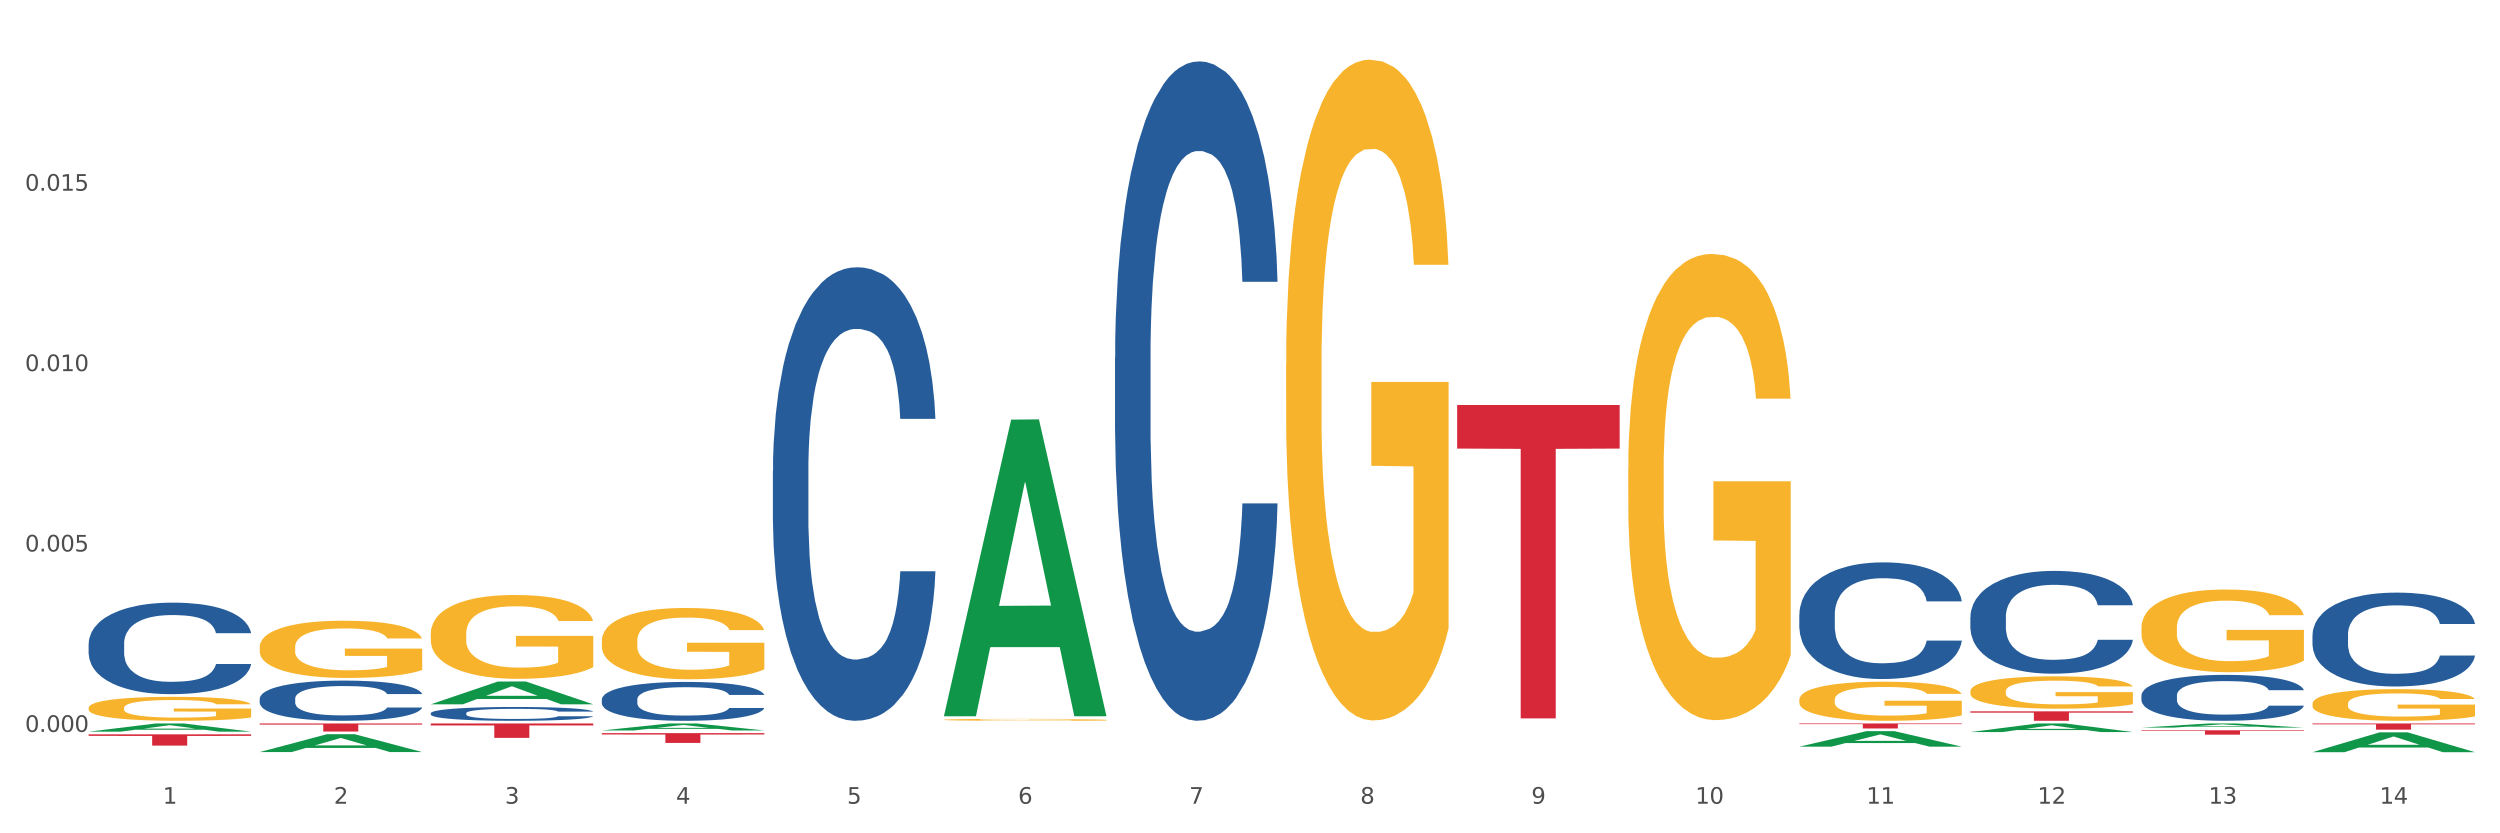 <?xml version="1.0" encoding="utf-8" standalone="no"?>
<!DOCTYPE svg PUBLIC "-//W3C//DTD SVG 1.1//EN"
  "http://www.w3.org/Graphics/SVG/1.1/DTD/svg11.dtd">
<svg xmlns:xlink="http://www.w3.org/1999/xlink" width="1080pt" height="360pt" viewBox="0 0 1080 360" xmlns="http://www.w3.org/2000/svg" version="1.1">
 <rect x="0" y="0" width="1080" height="360" fill="#333333" stroke="none"/>
 <defs>
  <style type="text/css">*{stroke-linejoin: round; stroke-linecap: butt}</style>
 </defs>
 <g id="figure_1">
  <g id="patch_1">
   <path d="M 0 360 
L 1080 360 
L 1080 0 
L 0 0 
z
" style="fill: #ffffff; stroke: #ffffff; stroke-linejoin: miter"/>
  </g>
  <g id="axes_1">
   <g id="matplotlib.axis_1">
    <g id="xtick_1">
     <g id="text_1">
      <!-- 1 -->
      <g style="fill: #4d4d4d" transform="translate(70.332 347.204) scale(0.096 -0.096)">
       <defs>
        <path id="DejaVuSans-31" d="M 794 531 
L 1825 531 
L 1825 4091 
L 703 3866 
L 703 4441 
L 1819 4666 
L 2450 4666 
L 2450 531 
L 3481 531 
L 3481 0 
L 794 0 
L 794 531 
z
" transform="scale(0.016)"/>
       </defs>
       <use xlink:href="#DejaVuSans-31"/>
      </g>
     </g>
    </g>
    <g id="xtick_2">
     <g id="text_2">
      <!-- 2 -->
      <g style="fill: #4d4d4d" transform="translate(144.233 347.204) scale(0.096 -0.096)">
       <defs>
        <path id="DejaVuSans-32" d="M 1228 531 
L 3431 531 
L 3431 0 
L 469 0 
L 469 531 
Q 828 903 1448 1529 
Q 2069 2156 2228 2338 
Q 2531 2678 2651 2914 
Q 2772 3150 2772 3378 
Q 2772 3750 2511 3984 
Q 2250 4219 1831 4219 
Q 1534 4219 1204 4116 
Q 875 4013 500 3803 
L 500 4441 
Q 881 4594 1212 4672 
Q 1544 4750 1819 4750 
Q 2544 4750 2975 4387 
Q 3406 4025 3406 3419 
Q 3406 3131 3298 2873 
Q 3191 2616 2906 2266 
Q 2828 2175 2409 1742 
Q 1991 1309 1228 531 
z
" transform="scale(0.016)"/>
       </defs>
       <use xlink:href="#DejaVuSans-32"/>
      </g>
     </g>
    </g>
    <g id="xtick_3">
     <g id="text_3">
      <!-- 3 -->
      <g style="fill: #4d4d4d" transform="translate(218.134 347.204) scale(0.096 -0.096)">
       <defs>
        <path id="DejaVuSans-33" d="M 2597 2516 
Q 3050 2419 3304 2112 
Q 3559 1806 3559 1356 
Q 3559 666 3084 287 
Q 2609 -91 1734 -91 
Q 1441 -91 1130 -33 
Q 819 25 488 141 
L 488 750 
Q 750 597 1062 519 
Q 1375 441 1716 441 
Q 2309 441 2620 675 
Q 2931 909 2931 1356 
Q 2931 1769 2642 2001 
Q 2353 2234 1838 2234 
L 1294 2234 
L 1294 2753 
L 1863 2753 
Q 2328 2753 2575 2939 
Q 2822 3125 2822 3475 
Q 2822 3834 2567 4026 
Q 2313 4219 1838 4219 
Q 1578 4219 1281 4162 
Q 984 4106 628 3988 
L 628 4550 
Q 988 4650 1302 4700 
Q 1616 4750 1894 4750 
Q 2613 4750 3031 4423 
Q 3450 4097 3450 3541 
Q 3450 3153 3228 2886 
Q 3006 2619 2597 2516 
z
" transform="scale(0.016)"/>
       </defs>
       <use xlink:href="#DejaVuSans-33"/>
      </g>
     </g>
    </g>
    <g id="xtick_4">
     <g id="text_4">
      <!-- 4 -->
      <g style="fill: #4d4d4d" transform="translate(292.034 347.204) scale(0.096 -0.096)">
       <defs>
        <path id="DejaVuSans-34" d="M 2419 4116 
L 825 1625 
L 2419 1625 
L 2419 4116 
z
M 2253 4666 
L 3047 4666 
L 3047 1625 
L 3713 1625 
L 3713 1100 
L 3047 1100 
L 3047 0 
L 2419 0 
L 2419 1100 
L 313 1100 
L 313 1709 
L 2253 4666 
z
" transform="scale(0.016)"/>
       </defs>
       <use xlink:href="#DejaVuSans-34"/>
      </g>
     </g>
    </g>
    <g id="xtick_5">
     <g id="text_5">
      <!-- 5 -->
      <g style="fill: #4d4d4d" transform="translate(365.935 347.204) scale(0.096 -0.096)">
       <defs>
        <path id="DejaVuSans-35" d="M 691 4666 
L 3169 4666 
L 3169 4134 
L 1269 4134 
L 1269 2991 
Q 1406 3038 1543 3061 
Q 1681 3084 1819 3084 
Q 2600 3084 3056 2656 
Q 3513 2228 3513 1497 
Q 3513 744 3044 326 
Q 2575 -91 1722 -91 
Q 1428 -91 1123 -41 
Q 819 9 494 109 
L 494 744 
Q 775 591 1075 516 
Q 1375 441 1709 441 
Q 2250 441 2565 725 
Q 2881 1009 2881 1497 
Q 2881 1984 2565 2268 
Q 2250 2553 1709 2553 
Q 1456 2553 1204 2497 
Q 953 2441 691 2322 
L 691 4666 
z
" transform="scale(0.016)"/>
       </defs>
       <use xlink:href="#DejaVuSans-35"/>
      </g>
     </g>
    </g>
    <g id="xtick_6">
     <g id="text_6">
      <!-- 6 -->
      <g style="fill: #4d4d4d" transform="translate(439.836 347.204) scale(0.096 -0.096)">
       <defs>
        <path id="DejaVuSans-36" d="M 2113 2584 
Q 1688 2584 1439 2293 
Q 1191 2003 1191 1497 
Q 1191 994 1439 701 
Q 1688 409 2113 409 
Q 2538 409 2786 701 
Q 3034 994 3034 1497 
Q 3034 2003 2786 2293 
Q 2538 2584 2113 2584 
z
M 3366 4563 
L 3366 3988 
Q 3128 4100 2886 4159 
Q 2644 4219 2406 4219 
Q 1781 4219 1451 3797 
Q 1122 3375 1075 2522 
Q 1259 2794 1537 2939 
Q 1816 3084 2150 3084 
Q 2853 3084 3261 2657 
Q 3669 2231 3669 1497 
Q 3669 778 3244 343 
Q 2819 -91 2113 -91 
Q 1303 -91 875 529 
Q 447 1150 447 2328 
Q 447 3434 972 4092 
Q 1497 4750 2381 4750 
Q 2619 4750 2861 4703 
Q 3103 4656 3366 4563 
z
" transform="scale(0.016)"/>
       </defs>
       <use xlink:href="#DejaVuSans-36"/>
      </g>
     </g>
    </g>
    <g id="xtick_7">
     <g id="text_7">
      <!-- 7 -->
      <g style="fill: #4d4d4d" transform="translate(513.737 347.204) scale(0.096 -0.096)">
       <defs>
        <path id="DejaVuSans-37" d="M 525 4666 
L 3525 4666 
L 3525 4397 
L 1831 0 
L 1172 0 
L 2766 4134 
L 525 4134 
L 525 4666 
z
" transform="scale(0.016)"/>
       </defs>
       <use xlink:href="#DejaVuSans-37"/>
      </g>
     </g>
    </g>
    <g id="xtick_8">
     <g id="text_8">
      <!-- 8 -->
      <g style="fill: #4d4d4d" transform="translate(587.638 347.204) scale(0.096 -0.096)">
       <defs>
        <path id="DejaVuSans-38" d="M 2034 2216 
Q 1584 2216 1326 1975 
Q 1069 1734 1069 1313 
Q 1069 891 1326 650 
Q 1584 409 2034 409 
Q 2484 409 2743 651 
Q 3003 894 3003 1313 
Q 3003 1734 2745 1975 
Q 2488 2216 2034 2216 
z
M 1403 2484 
Q 997 2584 770 2862 
Q 544 3141 544 3541 
Q 544 4100 942 4425 
Q 1341 4750 2034 4750 
Q 2731 4750 3128 4425 
Q 3525 4100 3525 3541 
Q 3525 3141 3298 2862 
Q 3072 2584 2669 2484 
Q 3125 2378 3379 2068 
Q 3634 1759 3634 1313 
Q 3634 634 3220 271 
Q 2806 -91 2034 -91 
Q 1263 -91 848 271 
Q 434 634 434 1313 
Q 434 1759 690 2068 
Q 947 2378 1403 2484 
z
M 1172 3481 
Q 1172 3119 1398 2916 
Q 1625 2713 2034 2713 
Q 2441 2713 2670 2916 
Q 2900 3119 2900 3481 
Q 2900 3844 2670 4047 
Q 2441 4250 2034 4250 
Q 1625 4250 1398 4047 
Q 1172 3844 1172 3481 
z
" transform="scale(0.016)"/>
       </defs>
       <use xlink:href="#DejaVuSans-38"/>
      </g>
     </g>
    </g>
    <g id="xtick_9">
     <g id="text_9">
      <!-- 9 -->
      <g style="fill: #4d4d4d" transform="translate(661.539 347.204) scale(0.096 -0.096)">
       <defs>
        <path id="DejaVuSans-39" d="M 703 97 
L 703 672 
Q 941 559 1184 500 
Q 1428 441 1663 441 
Q 2288 441 2617 861 
Q 2947 1281 2994 2138 
Q 2813 1869 2534 1725 
Q 2256 1581 1919 1581 
Q 1219 1581 811 2004 
Q 403 2428 403 3163 
Q 403 3881 828 4315 
Q 1253 4750 1959 4750 
Q 2769 4750 3195 4129 
Q 3622 3509 3622 2328 
Q 3622 1225 3098 567 
Q 2575 -91 1691 -91 
Q 1453 -91 1209 -44 
Q 966 3 703 97 
z
M 1959 2075 
Q 2384 2075 2632 2365 
Q 2881 2656 2881 3163 
Q 2881 3666 2632 3958 
Q 2384 4250 1959 4250 
Q 1534 4250 1286 3958 
Q 1038 3666 1038 3163 
Q 1038 2656 1286 2365 
Q 1534 2075 1959 2075 
z
" transform="scale(0.016)"/>
       </defs>
       <use xlink:href="#DejaVuSans-39"/>
      </g>
     </g>
    </g>
    <g id="xtick_10">
     <g id="text_10">
      <!-- 10 -->
      <g style="fill: #4d4d4d" transform="translate(732.386 347.204) scale(0.096 -0.096)">
       <defs>
        <path id="DejaVuSans-30" d="M 2034 4250 
Q 1547 4250 1301 3770 
Q 1056 3291 1056 2328 
Q 1056 1369 1301 889 
Q 1547 409 2034 409 
Q 2525 409 2770 889 
Q 3016 1369 3016 2328 
Q 3016 3291 2770 3770 
Q 2525 4250 2034 4250 
z
M 2034 4750 
Q 2819 4750 3233 4129 
Q 3647 3509 3647 2328 
Q 3647 1150 3233 529 
Q 2819 -91 2034 -91 
Q 1250 -91 836 529 
Q 422 1150 422 2328 
Q 422 3509 836 4129 
Q 1250 4750 2034 4750 
z
" transform="scale(0.016)"/>
       </defs>
       <use xlink:href="#DejaVuSans-31"/>
       <use xlink:href="#DejaVuSans-30" transform="translate(63.623 0)"/>
      </g>
     </g>
    </g>
    <g id="xtick_11">
     <g id="text_11">
      <!-- 11 -->
      <g style="fill: #4d4d4d" transform="translate(806.287 347.204) scale(0.096 -0.096)">
       <use xlink:href="#DejaVuSans-31"/>
       <use xlink:href="#DejaVuSans-31" transform="translate(63.623 0)"/>
      </g>
     </g>
    </g>
    <g id="xtick_12">
     <g id="text_12">
      <!-- 12 -->
      <g style="fill: #4d4d4d" transform="translate(880.187 347.204) scale(0.096 -0.096)">
       <use xlink:href="#DejaVuSans-31"/>
       <use xlink:href="#DejaVuSans-32" transform="translate(63.623 0)"/>
      </g>
     </g>
    </g>
    <g id="xtick_13">
     <g id="text_13">
      <!-- 13 -->
      <g style="fill: #4d4d4d" transform="translate(954.088 347.204) scale(0.096 -0.096)">
       <use xlink:href="#DejaVuSans-31"/>
       <use xlink:href="#DejaVuSans-33" transform="translate(63.623 0)"/>
      </g>
     </g>
    </g>
    <g id="xtick_14">
     <g id="text_14">
      <!-- 14 -->
      <g style="fill: #4d4d4d" transform="translate(1027.989 347.204) scale(0.096 -0.096)">
       <use xlink:href="#DejaVuSans-31"/>
       <use xlink:href="#DejaVuSans-34" transform="translate(63.623 0)"/>
      </g>
     </g>
    </g>
    <g id="xtick_15"/>
    <g id="xtick_16"/>
    <g id="xtick_17"/>
    <g id="xtick_18"/>
    <g id="xtick_19"/>
    <g id="xtick_20"/>
    <g id="xtick_21"/>
    <g id="xtick_22"/>
    <g id="xtick_23"/>
    <g id="xtick_24"/>
    <g id="xtick_25"/>
    <g id="xtick_26"/>
    <g id="xtick_27"/>
   </g>
   <g id="matplotlib.axis_2">
    <g id="ytick_1">
     <g id="text_15">
      <!-- 0.000 -->
      <g style="fill: #4d4d4d" transform="translate(10.8 316.181) scale(0.096 -0.096)">
       <defs>
        <path id="DejaVuSans-2e" d="M 684 794 
L 1344 794 
L 1344 0 
L 684 0 
L 684 794 
z
" transform="scale(0.016)"/>
       </defs>
       <use xlink:href="#DejaVuSans-30"/>
       <use xlink:href="#DejaVuSans-2e" transform="translate(63.623 0)"/>
       <use xlink:href="#DejaVuSans-30" transform="translate(95.41 0)"/>
       <use xlink:href="#DejaVuSans-30" transform="translate(159.033 0)"/>
       <use xlink:href="#DejaVuSans-30" transform="translate(222.656 0)"/>
      </g>
     </g>
    </g>
    <g id="ytick_2">
     <g id="text_16">
      <!-- 0.005 -->
      <g style="fill: #4d4d4d" transform="translate(10.8 238.249) scale(0.096 -0.096)">
       <use xlink:href="#DejaVuSans-30"/>
       <use xlink:href="#DejaVuSans-2e" transform="translate(63.623 0)"/>
       <use xlink:href="#DejaVuSans-30" transform="translate(95.41 0)"/>
       <use xlink:href="#DejaVuSans-30" transform="translate(159.033 0)"/>
       <use xlink:href="#DejaVuSans-35" transform="translate(222.656 0)"/>
      </g>
     </g>
    </g>
    <g id="ytick_3">
     <g id="text_17">
      <!-- 0.010 -->
      <g style="fill: #4d4d4d" transform="translate(10.8 160.318) scale(0.096 -0.096)">
       <use xlink:href="#DejaVuSans-30"/>
       <use xlink:href="#DejaVuSans-2e" transform="translate(63.623 0)"/>
       <use xlink:href="#DejaVuSans-30" transform="translate(95.41 0)"/>
       <use xlink:href="#DejaVuSans-31" transform="translate(159.033 0)"/>
       <use xlink:href="#DejaVuSans-30" transform="translate(222.656 0)"/>
      </g>
     </g>
    </g>
    <g id="ytick_4">
     <g id="text_18">
      <!-- 0.015 -->
      <g style="fill: #4d4d4d" transform="translate(10.8 82.387) scale(0.096 -0.096)">
       <use xlink:href="#DejaVuSans-30"/>
       <use xlink:href="#DejaVuSans-2e" transform="translate(63.623 0)"/>
       <use xlink:href="#DejaVuSans-30" transform="translate(95.41 0)"/>
       <use xlink:href="#DejaVuSans-31" transform="translate(159.033 0)"/>
       <use xlink:href="#DejaVuSans-35" transform="translate(222.656 0)"/>
      </g>
     </g>
    </g>
    <g id="ytick_5"/>
    <g id="ytick_6"/>
    <g id="ytick_7"/>
    <g id="ytick_8"/>
   </g>
   <g id="PolyCollection_1">
    <path d="M 38.283 316.076 
L 38.355 316.073 
L 67.306 312.537 
L 79.321 312.533 
L 108.489 316.083 
L 94.592 316.083 
L 88.296 315.256 
L 58.404 315.256 
L 58.187 315.269 
L 52.107 316.083 
L 38.283 316.083 
L 38.283 316.076 
L 62.167 314.763 
L 84.532 314.76 
L 73.458 313.29 
L 73.314 313.283 
L 73.169 313.293 
L 62.095 314.76 
L 62.167 314.763 
L 38.283 316.076 
z
" clip-path="url(#pf135db4857)" style="fill: #109648"/>
    <path d="M 777.292 302.298 
L 777.374 302.283 
L 777.374 301.728 
L 777.54 301.249 
L 778.369 300.092 
L 779.612 299.135 
L 780.524 298.626 
L 781.436 298.21 
L 782.514 297.793 
L 783.84 297.361 
L 786.243 296.729 
L 787.735 296.405 
L 789.559 296.065 
L 792.874 295.571 
L 795.278 295.294 
L 797.765 295.062 
L 801.826 294.784 
L 804.479 294.661 
L 807.297 294.568 
L 810.695 294.507 
L 813.265 294.491 
L 818.901 294.538 
L 823.709 294.676 
L 826.03 294.784 
L 829.013 294.97 
L 830.588 295.093 
L 833.158 295.34 
L 835.81 295.664 
L 837.634 295.942 
L 840.369 296.466 
L 842.441 296.991 
L 844.348 297.639 
L 845.342 298.086 
L 846.088 298.503 
L 846.751 298.981 
L 847.415 299.737 
L 832.495 299.737 
L 831.915 299.197 
L 831.003 298.688 
L 829.677 298.194 
L 828.516 297.886 
L 826.527 297.5 
L 824.703 297.253 
L 822.797 297.068 
L 820.476 296.914 
L 818.653 296.837 
L 816.083 296.775 
L 811.027 296.79 
L 807.628 296.914 
L 805.308 297.068 
L 803.816 297.207 
L 802.489 297.361 
L 800.997 297.577 
L 799.257 297.901 
L 798.014 298.194 
L 796.77 298.565 
L 795.776 298.935 
L 794.864 299.367 
L 794.118 299.83 
L 793.538 300.308 
L 793.04 300.894 
L 792.626 301.866 
L 792.626 303.98 
L 792.792 304.459 
L 793.206 305.091 
L 793.703 305.569 
L 794.532 306.14 
L 795.278 306.526 
L 796.687 307.082 
L 798.262 307.544 
L 799.505 307.838 
L 800.749 308.084 
L 802.904 308.424 
L 805.308 308.702 
L 807.38 308.871 
L 810.198 309.026 
L 812.104 309.087 
L 813.762 309.118 
L 817.824 309.118 
L 820.725 309.072 
L 823.957 308.964 
L 826.444 308.825 
L 828.516 308.655 
L 830.837 308.378 
L 832.329 308.115 
L 832.329 304.891 
L 814.094 304.875 
L 814.094 302.73 
L 847.497 302.73 
L 847.497 309.026 
L 846.088 309.35 
L 844.513 309.643 
L 842.856 309.905 
L 840.369 310.229 
L 837.385 310.538 
L 834.733 310.754 
L 831.915 310.939 
L 828.599 311.109 
L 824.289 311.263 
L 821.636 311.325 
L 818.321 311.371 
L 814.425 311.386 
L 811.027 311.355 
L 807.711 311.278 
L 804.23 311.139 
L 800.832 310.939 
L 798.262 310.738 
L 795.693 310.491 
L 792.957 310.167 
L 790.802 309.859 
L 789.145 309.581 
L 787.321 309.226 
L 785.332 308.763 
L 783.84 308.347 
L 782.514 307.915 
L 781.104 307.359 
L 780.11 306.881 
L 779.115 306.279 
L 778.535 305.832 
L 777.872 305.137 
L 777.374 304.165 
L 777.292 302.298 
z
" clip-path="url(#pf135db4857)" style="fill: #f7b32b"/>
    <path d="M 703.391 202.767 
L 703.474 202.583 
L 703.474 195.961 
L 703.639 190.259 
L 704.468 176.464 
L 705.712 165.06 
L 706.623 158.991 
L 707.535 154.024 
L 708.613 149.058 
L 709.939 143.908 
L 712.343 136.367 
L 713.835 132.504 
L 715.658 128.458 
L 718.974 122.572 
L 721.377 119.261 
L 723.864 116.502 
L 727.925 113.191 
L 730.578 111.72 
L 733.396 110.616 
L 736.794 109.88 
L 739.364 109.696 
L 745 110.248 
L 749.808 111.904 
L 752.129 113.191 
L 755.113 115.398 
L 756.687 116.87 
L 759.257 119.813 
L 761.909 123.675 
L 763.733 126.986 
L 766.468 133.24 
L 768.54 139.494 
L 770.447 147.219 
L 771.441 152.553 
L 772.187 157.519 
L 772.851 163.221 
L 773.514 172.234 
L 758.594 172.234 
L 758.014 165.796 
L 757.102 159.726 
L 755.776 153.84 
L 754.615 150.162 
L 752.626 145.563 
L 750.802 142.621 
L 748.896 140.413 
L 746.575 138.574 
L 744.752 137.654 
L 742.182 136.919 
L 737.126 137.103 
L 733.728 138.574 
L 731.407 140.413 
L 729.915 142.069 
L 728.589 143.908 
L 727.097 146.483 
L 725.356 150.346 
L 724.113 153.84 
L 722.869 158.255 
L 721.875 162.669 
L 720.963 167.819 
L 720.217 173.337 
L 719.637 179.039 
L 719.139 186.029 
L 718.725 197.617 
L 718.725 222.816 
L 718.891 228.518 
L 719.305 236.059 
L 719.802 241.761 
L 720.631 248.566 
L 721.377 253.165 
L 722.786 259.786 
L 724.361 265.304 
L 725.605 268.799 
L 726.848 271.742 
L 729.003 275.789 
L 731.407 279.099 
L 733.479 281.123 
L 736.297 282.962 
L 738.204 283.698 
L 739.861 284.066 
L 743.923 284.066 
L 746.824 283.514 
L 750.056 282.226 
L 752.543 280.571 
L 754.615 278.548 
L 756.936 275.237 
L 758.428 272.11 
L 758.428 233.668 
L 740.193 233.484 
L 740.193 207.917 
L 773.597 207.917 
L 773.597 282.962 
L 772.187 286.825 
L 770.613 290.319 
L 768.955 293.446 
L 766.468 297.309 
L 763.484 300.988 
L 760.832 303.563 
L 758.014 305.77 
L 754.698 307.793 
L 750.388 309.632 
L 747.736 310.368 
L 744.42 310.92 
L 740.524 311.104 
L 737.126 310.736 
L 733.811 309.816 
L 730.329 308.161 
L 726.931 305.77 
L 724.361 303.379 
L 721.792 300.436 
L 719.057 296.573 
L 716.901 292.894 
L 715.244 289.584 
L 713.42 285.353 
L 711.431 279.835 
L 709.939 274.869 
L 708.613 269.719 
L 707.204 263.097 
L 706.209 257.395 
L 705.214 250.222 
L 704.634 244.888 
L 703.971 236.611 
L 703.474 225.023 
L 703.391 202.767 
z
" clip-path="url(#pf135db4857)" style="fill: #f7b32b"/>
    <path d="M 851.192 316.249 
L 851.265 316.246 
L 880.216 312.537 
L 892.23 312.533 
L 921.398 316.256 
L 907.502 316.256 
L 901.205 315.389 
L 871.313 315.389 
L 871.096 315.403 
L 865.016 316.256 
L 851.192 316.256 
L 851.192 316.249 
L 875.077 314.872 
L 897.441 314.868 
L 886.368 313.327 
L 886.223 313.32 
L 886.078 313.33 
L 875.005 314.868 
L 875.077 314.872 
L 851.192 316.249 
z
" clip-path="url(#pf135db4857)" style="fill: #109648"/>
    <path d="M 777.292 322.554 
L 777.364 322.548 
L 806.315 315.858 
L 818.329 315.852 
L 847.497 322.566 
L 833.601 322.566 
L 827.304 321.003 
L 797.412 321.003 
L 797.195 321.028 
L 791.116 322.566 
L 777.292 322.566 
L 777.292 322.554 
L 801.176 320.07 
L 823.541 320.063 
L 812.467 317.283 
L 812.322 317.27 
L 812.177 317.289 
L 801.104 320.063 
L 801.176 320.07 
L 777.292 322.554 
z
" clip-path="url(#pf135db4857)" style="fill: #109648"/>
    <path d="M 333.886 203.491 
L 333.969 203.312 
L 333.969 198.302 
L 334.218 191.502 
L 335.131 178.977 
L 336.293 169.494 
L 338.285 158.4 
L 339.363 153.748 
L 340.774 148.559 
L 343.679 140.149 
L 346.998 132.992 
L 349.322 129.055 
L 351.064 126.55 
L 354.965 122.077 
L 357.205 120.109 
L 359.529 118.498 
L 361.521 117.425 
L 364.84 116.172 
L 367.496 115.636 
L 370.566 115.457 
L 373.139 115.636 
L 376.541 116.351 
L 381.52 118.498 
L 383.429 119.751 
L 386.001 121.898 
L 388.657 124.761 
L 390.815 127.624 
L 393.304 131.739 
L 395.877 137.107 
L 398.366 143.907 
L 400.109 150.169 
L 401.52 156.79 
L 402.764 164.842 
L 403.677 173.609 
L 404.092 180.945 
L 388.906 180.945 
L 388.491 174.325 
L 387.661 167.168 
L 386.831 162.337 
L 385.918 158.4 
L 384.508 153.927 
L 383.263 151.064 
L 381.188 147.664 
L 379.28 145.517 
L 377.703 144.265 
L 375.794 143.191 
L 371.728 142.117 
L 368.823 142.117 
L 366.998 142.475 
L 364.757 143.37 
L 362.848 144.622 
L 360.608 146.77 
L 358.865 149.096 
L 357.122 152.138 
L 356.127 154.285 
L 354.633 158.221 
L 353.637 161.442 
L 352.309 166.989 
L 351.562 170.925 
L 350.235 181.124 
L 349.654 188.639 
L 349.405 193.828 
L 349.239 199.554 
L 349.239 227.468 
L 349.737 239.993 
L 350.152 245.361 
L 350.816 251.444 
L 352.06 259.317 
L 353.886 267.011 
L 355.795 272.558 
L 357.371 275.958 
L 358.865 278.463 
L 360.359 280.431 
L 362.185 282.22 
L 363.678 283.294 
L 365.919 284.368 
L 368.574 284.904 
L 370.649 284.904 
L 374.881 284.01 
L 376.79 283.115 
L 378.616 281.863 
L 380.607 279.894 
L 382.184 277.747 
L 383.097 276.137 
L 384.591 272.737 
L 385.752 269.159 
L 386.748 265.043 
L 387.412 261.464 
L 388.159 256.097 
L 388.74 250.013 
L 388.906 246.792 
L 404.092 246.792 
L 403.76 253.234 
L 403.179 259.496 
L 402.018 267.906 
L 401.105 272.737 
L 399.694 278.642 
L 398.2 283.652 
L 396.126 289.199 
L 394.217 293.314 
L 392.225 296.893 
L 390.068 300.114 
L 386.167 304.587 
L 384.757 305.839 
L 381.769 307.987 
L 379.446 309.239 
L 376.043 310.492 
L 372.558 311.207 
L 368.906 311.386 
L 365.67 311.028 
L 362.102 309.955 
L 359.861 308.881 
L 357.371 307.271 
L 354.467 304.766 
L 351.728 301.724 
L 349.156 298.145 
L 346.749 294.03 
L 344.509 289.378 
L 341.604 281.684 
L 339.446 274.169 
L 337.87 267.19 
L 336.791 261.286 
L 335.712 253.77 
L 335.131 248.581 
L 334.218 236.056 
L 333.886 224.426 
L 333.886 203.491 
z
" clip-path="url(#pf135db4857)" style="fill: #255c99"/>
    <path d="M 38.283 317.23 
L 108.489 317.23 
L 108.489 317.906 
L 80.872 317.911 
L 80.872 322.097 
L 65.733 322.097 
L 65.733 317.911 
L 38.283 317.906 
L 38.283 317.234 
L 38.283 317.23 
z
" clip-path="url(#pf135db4857)" style="fill: #d62839"/>
    <path d="M 259.986 316.713 
L 330.191 316.713 
L 330.191 317.303 
L 302.575 317.307 
L 302.575 320.96 
L 287.436 320.96 
L 287.436 317.307 
L 259.986 317.303 
L 259.986 316.717 
L 259.986 316.713 
z
" clip-path="url(#pf135db4857)" style="fill: #d62839"/>
    <path d="M 555.589 157.683 
L 555.672 157.423 
L 555.672 148.037 
L 555.838 139.954 
L 556.667 120.4 
L 557.91 104.236 
L 558.822 95.632 
L 559.733 88.593 
L 560.811 81.553 
L 562.137 74.253 
L 564.541 63.564 
L 566.033 58.089 
L 567.856 52.353 
L 571.172 44.01 
L 573.576 39.317 
L 576.062 35.406 
L 580.124 30.713 
L 582.776 28.627 
L 585.594 27.063 
L 588.993 26.02 
L 591.562 25.759 
L 597.199 26.542 
L 602.006 28.888 
L 604.327 30.713 
L 607.311 33.842 
L 608.886 35.928 
L 611.455 40.099 
L 614.108 45.574 
L 615.931 50.267 
L 618.667 59.132 
L 620.739 67.996 
L 622.645 78.946 
L 623.64 86.507 
L 624.386 93.546 
L 625.049 101.629 
L 625.712 114.404 
L 610.792 114.404 
L 610.212 105.279 
L 609.3 96.675 
L 607.974 88.332 
L 606.814 83.118 
L 604.824 76.6 
L 603.001 72.428 
L 601.094 69.3 
L 598.773 66.692 
L 596.95 65.389 
L 594.38 64.346 
L 589.324 64.607 
L 585.926 66.692 
L 583.605 69.3 
L 582.113 71.646 
L 580.787 74.253 
L 579.295 77.903 
L 577.554 83.378 
L 576.311 88.332 
L 575.068 94.589 
L 574.073 100.847 
L 573.161 108.147 
L 572.415 115.968 
L 571.835 124.051 
L 571.338 133.958 
L 570.923 150.383 
L 570.923 186.102 
L 571.089 194.184 
L 571.503 204.873 
L 572.001 212.956 
L 572.83 222.602 
L 573.576 229.12 
L 574.985 238.506 
L 576.56 246.328 
L 577.803 251.281 
L 579.046 255.453 
L 581.201 261.189 
L 583.605 265.882 
L 585.677 268.75 
L 588.495 271.357 
L 590.402 272.4 
L 592.06 272.921 
L 596.121 272.921 
L 599.022 272.139 
L 602.255 270.314 
L 604.741 267.967 
L 606.814 265.099 
L 609.134 260.407 
L 610.626 255.974 
L 610.626 201.484 
L 592.391 201.223 
L 592.391 164.983 
L 625.795 164.983 
L 625.795 271.357 
L 624.386 276.832 
L 622.811 281.786 
L 621.153 286.218 
L 618.667 291.693 
L 615.683 296.907 
L 613.03 300.557 
L 610.212 303.686 
L 606.896 306.554 
L 602.586 309.161 
L 599.934 310.204 
L 596.618 310.986 
L 592.723 311.247 
L 589.324 310.725 
L 586.009 309.422 
L 582.527 307.075 
L 579.129 303.686 
L 576.56 300.297 
L 573.99 296.125 
L 571.255 290.65 
L 569.1 285.436 
L 567.442 280.743 
L 565.618 274.746 
L 563.629 266.925 
L 562.137 259.885 
L 560.811 252.585 
L 559.402 243.199 
L 558.407 235.117 
L 557.413 224.949 
L 556.832 217.388 
L 556.169 205.656 
L 555.672 189.23 
L 555.589 157.683 
z
" clip-path="url(#pf135db4857)" style="fill: #f7b32b"/>
    <path d="M 407.787 310.943 
L 407.87 310.942 
L 407.87 310.915 
L 408.036 310.892 
L 408.865 310.836 
L 410.108 310.789 
L 411.02 310.764 
L 411.932 310.744 
L 413.009 310.724 
L 414.335 310.702 
L 416.739 310.672 
L 418.231 310.656 
L 420.055 310.639 
L 423.37 310.615 
L 425.774 310.602 
L 428.261 310.59 
L 432.322 310.577 
L 434.974 310.571 
L 437.793 310.566 
L 441.191 310.563 
L 443.761 310.563 
L 449.397 310.565 
L 454.204 310.572 
L 456.525 310.577 
L 459.509 310.586 
L 461.084 310.592 
L 463.654 310.604 
L 466.306 310.62 
L 468.129 310.633 
L 470.865 310.659 
L 472.937 310.684 
L 474.843 310.716 
L 475.838 310.738 
L 476.584 310.758 
L 477.247 310.781 
L 477.91 310.818 
L 462.99 310.818 
L 462.41 310.792 
L 461.498 310.767 
L 460.172 310.743 
L 459.012 310.728 
L 457.023 310.709 
L 455.199 310.697 
L 453.293 310.688 
L 450.972 310.681 
L 449.148 310.677 
L 446.579 310.674 
L 441.523 310.675 
L 438.124 310.681 
L 435.803 310.688 
L 434.311 310.695 
L 432.985 310.702 
L 431.493 310.713 
L 429.753 310.729 
L 428.509 310.743 
L 427.266 310.761 
L 426.271 310.779 
L 425.359 310.8 
L 424.613 310.823 
L 424.033 310.846 
L 423.536 310.875 
L 423.122 310.922 
L 423.122 311.025 
L 423.287 311.049 
L 423.702 311.079 
L 424.199 311.103 
L 425.028 311.131 
L 425.774 311.149 
L 427.183 311.176 
L 428.758 311.199 
L 430.001 311.213 
L 431.244 311.225 
L 433.4 311.242 
L 435.803 311.255 
L 437.876 311.264 
L 440.694 311.271 
L 442.6 311.274 
L 444.258 311.276 
L 448.319 311.276 
L 451.22 311.273 
L 454.453 311.268 
L 456.94 311.261 
L 459.012 311.253 
L 461.333 311.24 
L 462.825 311.227 
L 462.825 311.07 
L 444.589 311.069 
L 444.589 310.964 
L 477.993 310.964 
L 477.993 311.271 
L 476.584 311.287 
L 475.009 311.301 
L 473.351 311.314 
L 470.865 311.33 
L 467.881 311.345 
L 465.228 311.355 
L 462.41 311.364 
L 459.095 311.373 
L 454.785 311.38 
L 452.132 311.383 
L 448.817 311.386 
L 444.921 311.386 
L 441.523 311.385 
L 438.207 311.381 
L 434.726 311.374 
L 431.327 311.364 
L 428.758 311.355 
L 426.188 311.343 
L 423.453 311.327 
L 421.298 311.312 
L 419.64 311.298 
L 417.817 311.281 
L 415.827 311.258 
L 414.335 311.238 
L 413.009 311.217 
L 411.6 311.19 
L 410.605 311.167 
L 409.611 311.137 
L 409.031 311.115 
L 408.368 311.082 
L 407.87 311.034 
L 407.787 310.943 
z
" clip-path="url(#pf135db4857)" style="fill: #f7b32b"/>
    <path d="M 186.085 312.533 
L 256.291 312.533 
L 256.291 313.4 
L 228.674 313.405 
L 228.674 318.767 
L 213.535 318.767 
L 213.535 313.405 
L 186.085 313.4 
L 186.085 312.539 
L 186.085 312.533 
z
" clip-path="url(#pf135db4857)" style="fill: #d62839"/>
    <path d="M 112.184 312.533 
L 182.39 312.533 
L 182.39 313.02 
L 154.773 313.023 
L 154.773 316.033 
L 139.634 316.033 
L 139.634 313.023 
L 112.184 313.02 
L 112.184 312.537 
L 112.184 312.533 
z
" clip-path="url(#pf135db4857)" style="fill: #d62839"/>
    <path d="M 998.994 312.533 
L 1069.2 312.533 
L 1069.2 312.906 
L 1041.583 312.908 
L 1041.583 315.213 
L 1026.444 315.213 
L 1026.444 312.908 
L 998.994 312.906 
L 998.994 312.536 
L 998.994 312.533 
z
" clip-path="url(#pf135db4857)" style="fill: #d62839"/>
    <path d="M 998.994 324.933 
L 999.067 324.925 
L 1028.017 316.369 
L 1040.032 316.361 
L 1069.2 324.95 
L 1055.304 324.95 
L 1049.007 322.949 
L 1019.115 322.949 
L 1018.898 322.982 
L 1012.818 324.95 
L 998.994 324.95 
L 998.994 324.933 
L 1022.879 321.756 
L 1045.243 321.748 
L 1034.169 318.191 
L 1034.025 318.175 
L 1033.88 318.199 
L 1022.806 321.748 
L 1022.879 321.756 
L 998.994 324.933 
z
" clip-path="url(#pf135db4857)" style="fill: #109648"/>
    <path d="M 259.986 302.139 
L 260.069 302.123 
L 260.069 301.694 
L 260.318 301.111 
L 261.23 300.038 
L 262.392 299.225 
L 264.384 298.274 
L 265.463 297.875 
L 266.873 297.43 
L 269.778 296.71 
L 273.097 296.096 
L 275.421 295.759 
L 277.164 295.544 
L 281.064 295.161 
L 283.305 294.992 
L 285.628 294.854 
L 287.62 294.762 
L 290.939 294.655 
L 293.595 294.609 
L 296.665 294.593 
L 299.238 294.609 
L 302.64 294.67 
L 307.619 294.854 
L 309.528 294.961 
L 312.101 295.145 
L 314.756 295.391 
L 316.914 295.636 
L 319.403 295.989 
L 321.976 296.449 
L 324.465 297.032 
L 326.208 297.568 
L 327.619 298.136 
L 328.864 298.826 
L 329.776 299.577 
L 330.191 300.206 
L 315.005 300.206 
L 314.59 299.639 
L 313.76 299.025 
L 312.93 298.611 
L 312.018 298.274 
L 310.607 297.89 
L 309.362 297.645 
L 307.287 297.354 
L 305.379 297.17 
L 303.802 297.062 
L 301.893 296.97 
L 297.827 296.878 
L 294.923 296.878 
L 293.097 296.909 
L 290.856 296.986 
L 288.948 297.093 
L 286.707 297.277 
L 284.964 297.476 
L 283.222 297.737 
L 282.226 297.921 
L 280.732 298.259 
L 279.736 298.535 
L 278.408 299.01 
L 277.662 299.347 
L 276.334 300.222 
L 275.753 300.866 
L 275.504 301.31 
L 275.338 301.801 
L 275.338 304.194 
L 275.836 305.267 
L 276.251 305.727 
L 276.915 306.249 
L 278.159 306.923 
L 279.985 307.583 
L 281.894 308.058 
L 283.471 308.35 
L 284.964 308.564 
L 286.458 308.733 
L 288.284 308.886 
L 289.777 308.978 
L 292.018 309.071 
L 294.674 309.117 
L 296.748 309.117 
L 300.98 309.04 
L 302.889 308.963 
L 304.715 308.856 
L 306.706 308.687 
L 308.283 308.503 
L 309.196 308.365 
L 310.69 308.074 
L 311.852 307.767 
L 312.847 307.414 
L 313.511 307.107 
L 314.258 306.647 
L 314.839 306.126 
L 315.005 305.85 
L 330.191 305.85 
L 329.859 306.402 
L 329.279 306.939 
L 328.117 307.66 
L 327.204 308.074 
L 325.793 308.58 
L 324.299 309.009 
L 322.225 309.485 
L 320.316 309.837 
L 318.324 310.144 
L 316.167 310.42 
L 312.267 310.803 
L 310.856 310.911 
L 307.868 311.095 
L 305.545 311.202 
L 302.142 311.31 
L 298.657 311.371 
L 295.006 311.386 
L 291.769 311.356 
L 288.201 311.264 
L 285.96 311.172 
L 283.471 311.034 
L 280.566 310.819 
L 277.827 310.558 
L 275.255 310.251 
L 272.848 309.899 
L 270.608 309.5 
L 267.703 308.84 
L 265.546 308.196 
L 263.969 307.598 
L 262.89 307.092 
L 261.811 306.448 
L 261.23 306.003 
L 260.318 304.93 
L 259.986 303.933 
L 259.986 302.139 
z
" clip-path="url(#pf135db4857)" style="fill: #255c99"/>
    <path d="M 186.085 308.098 
L 186.168 308.093 
L 186.168 307.94 
L 186.417 307.733 
L 187.33 307.351 
L 188.491 307.062 
L 190.483 306.724 
L 191.562 306.583 
L 192.973 306.425 
L 195.877 306.168 
L 199.196 305.95 
L 201.52 305.83 
L 203.263 305.754 
L 207.163 305.618 
L 209.404 305.558 
L 211.727 305.509 
L 213.719 305.476 
L 217.038 305.438 
L 219.694 305.421 
L 222.764 305.416 
L 225.337 305.421 
L 228.739 305.443 
L 233.718 305.509 
L 235.627 305.547 
L 238.2 305.612 
L 240.855 305.699 
L 243.013 305.787 
L 245.502 305.912 
L 248.075 306.076 
L 250.565 306.283 
L 252.307 306.474 
L 253.718 306.675 
L 254.963 306.921 
L 255.876 307.188 
L 256.291 307.411 
L 241.104 307.411 
L 240.689 307.21 
L 239.859 306.992 
L 239.03 306.844 
L 238.117 306.724 
L 236.706 306.588 
L 235.461 306.501 
L 233.387 306.397 
L 231.478 306.332 
L 229.901 306.294 
L 227.992 306.261 
L 223.926 306.228 
L 221.022 306.228 
L 219.196 306.239 
L 216.955 306.266 
L 215.047 306.305 
L 212.806 306.37 
L 211.063 306.441 
L 209.321 306.534 
L 208.325 306.599 
L 206.831 306.719 
L 205.835 306.817 
L 204.508 306.986 
L 203.761 307.106 
L 202.433 307.417 
L 201.852 307.646 
L 201.603 307.804 
L 201.437 307.978 
L 201.437 308.829 
L 201.935 309.211 
L 202.35 309.374 
L 203.014 309.56 
L 204.259 309.8 
L 206.084 310.034 
L 207.993 310.203 
L 209.57 310.307 
L 211.063 310.383 
L 212.557 310.443 
L 214.383 310.498 
L 215.877 310.53 
L 218.117 310.563 
L 220.773 310.579 
L 222.847 310.579 
L 227.08 310.552 
L 228.988 310.525 
L 230.814 310.487 
L 232.806 310.427 
L 234.382 310.361 
L 235.295 310.312 
L 236.789 310.209 
L 237.951 310.099 
L 238.947 309.974 
L 239.61 309.865 
L 240.357 309.701 
L 240.938 309.516 
L 241.104 309.418 
L 256.291 309.418 
L 255.959 309.614 
L 255.378 309.805 
L 254.216 310.061 
L 253.303 310.209 
L 251.892 310.388 
L 250.399 310.541 
L 248.324 310.71 
L 246.415 310.836 
L 244.424 310.945 
L 242.266 311.043 
L 238.366 311.179 
L 236.955 311.217 
L 233.967 311.283 
L 231.644 311.321 
L 228.241 311.359 
L 224.756 311.381 
L 221.105 311.386 
L 217.868 311.375 
L 214.3 311.343 
L 212.059 311.31 
L 209.57 311.261 
L 206.665 311.185 
L 203.927 311.092 
L 201.354 310.983 
L 198.947 310.857 
L 196.707 310.716 
L 193.802 310.481 
L 191.645 310.252 
L 190.068 310.04 
L 188.989 309.86 
L 187.91 309.631 
L 187.33 309.472 
L 186.417 309.091 
L 186.085 308.736 
L 186.085 308.098 
z
" clip-path="url(#pf135db4857)" style="fill: #255c99"/>
    <path d="M 112.184 301.823 
L 112.267 301.807 
L 112.267 301.363 
L 112.516 300.76 
L 113.429 299.65 
L 114.59 298.809 
L 116.582 297.826 
L 117.661 297.414 
L 119.072 296.954 
L 121.976 296.208 
L 125.296 295.574 
L 127.619 295.225 
L 129.362 295.003 
L 133.262 294.607 
L 135.503 294.432 
L 137.826 294.289 
L 139.818 294.194 
L 143.137 294.083 
L 145.793 294.036 
L 148.863 294.02 
L 151.436 294.036 
L 154.838 294.099 
L 159.818 294.289 
L 161.726 294.4 
L 164.299 294.591 
L 166.954 294.844 
L 169.112 295.098 
L 171.602 295.463 
L 174.174 295.939 
L 176.664 296.541 
L 178.406 297.097 
L 179.817 297.683 
L 181.062 298.397 
L 181.975 299.174 
L 182.39 299.824 
L 167.203 299.824 
L 166.788 299.238 
L 165.959 298.603 
L 165.129 298.175 
L 164.216 297.826 
L 162.805 297.43 
L 161.56 297.176 
L 159.486 296.875 
L 157.577 296.684 
L 156 296.573 
L 154.092 296.478 
L 150.025 296.383 
L 147.121 296.383 
L 145.295 296.415 
L 143.055 296.494 
L 141.146 296.605 
L 138.905 296.795 
L 137.163 297.001 
L 135.42 297.271 
L 134.424 297.461 
L 132.93 297.81 
L 131.934 298.096 
L 130.607 298.587 
L 129.86 298.936 
L 128.532 299.84 
L 127.951 300.506 
L 127.702 300.966 
L 127.536 301.474 
L 127.536 303.948 
L 128.034 305.058 
L 128.449 305.534 
L 129.113 306.073 
L 130.358 306.771 
L 132.183 307.453 
L 134.092 307.945 
L 135.669 308.246 
L 137.163 308.468 
L 138.656 308.643 
L 140.482 308.801 
L 141.976 308.896 
L 144.216 308.991 
L 146.872 309.039 
L 148.946 309.039 
L 153.179 308.96 
L 155.087 308.88 
L 156.913 308.769 
L 158.905 308.595 
L 160.481 308.405 
L 161.394 308.262 
L 162.888 307.961 
L 164.05 307.643 
L 165.046 307.279 
L 165.71 306.961 
L 166.456 306.486 
L 167.037 305.946 
L 167.203 305.661 
L 182.39 305.661 
L 182.058 306.232 
L 181.477 306.787 
L 180.315 307.532 
L 179.402 307.961 
L 177.991 308.484 
L 176.498 308.928 
L 174.423 309.42 
L 172.514 309.784 
L 170.523 310.102 
L 168.365 310.387 
L 164.465 310.784 
L 163.054 310.895 
L 160.067 311.085 
L 157.743 311.196 
L 154.341 311.307 
L 150.855 311.37 
L 147.204 311.386 
L 143.967 311.355 
L 140.399 311.259 
L 138.158 311.164 
L 135.669 311.021 
L 132.764 310.799 
L 130.026 310.53 
L 127.453 310.213 
L 125.047 309.848 
L 122.806 309.436 
L 119.902 308.754 
L 117.744 308.087 
L 116.167 307.469 
L 115.088 306.946 
L 114.01 306.279 
L 113.429 305.819 
L 112.516 304.709 
L 112.184 303.678 
L 112.184 301.823 
z
" clip-path="url(#pf135db4857)" style="fill: #255c99"/>
    <path d="M 38.283 278.104 
L 38.366 278.068 
L 38.366 277.057 
L 38.615 275.685 
L 39.528 273.157 
L 40.69 271.243 
L 42.681 269.004 
L 43.76 268.065 
L 45.171 267.018 
L 48.075 265.321 
L 51.395 263.877 
L 53.718 263.082 
L 55.461 262.577 
L 59.361 261.674 
L 61.602 261.277 
L 63.926 260.952 
L 65.917 260.735 
L 69.237 260.482 
L 71.892 260.374 
L 74.963 260.338 
L 77.535 260.374 
L 80.938 260.519 
L 85.917 260.952 
L 87.825 261.205 
L 90.398 261.638 
L 93.053 262.216 
L 95.211 262.793 
L 97.701 263.624 
L 100.273 264.707 
L 102.763 266.079 
L 104.506 267.343 
L 105.916 268.679 
L 107.161 270.304 
L 108.074 272.074 
L 108.489 273.554 
L 93.302 273.554 
L 92.888 272.218 
L 92.058 270.774 
L 91.228 269.799 
L 90.315 269.004 
L 88.904 268.102 
L 87.659 267.524 
L 85.585 266.838 
L 83.676 266.404 
L 82.099 266.152 
L 80.191 265.935 
L 76.124 265.718 
L 73.22 265.718 
L 71.394 265.791 
L 69.154 265.971 
L 67.245 266.224 
L 65.004 266.657 
L 63.262 267.127 
L 61.519 267.74 
L 60.523 268.174 
L 59.029 268.968 
L 58.034 269.618 
L 56.706 270.738 
L 55.959 271.532 
L 54.631 273.59 
L 54.05 275.107 
L 53.801 276.154 
L 53.635 277.31 
L 53.635 282.943 
L 54.133 285.47 
L 54.548 286.554 
L 55.212 287.781 
L 56.457 289.37 
L 58.283 290.923 
L 60.191 292.042 
L 61.768 292.728 
L 63.262 293.234 
L 64.755 293.631 
L 66.581 293.992 
L 68.075 294.209 
L 70.315 294.425 
L 72.971 294.534 
L 75.046 294.534 
L 79.278 294.353 
L 81.187 294.173 
L 83.012 293.92 
L 85.004 293.523 
L 86.581 293.089 
L 87.493 292.764 
L 88.987 292.078 
L 90.149 291.356 
L 91.145 290.526 
L 91.809 289.803 
L 92.556 288.72 
L 93.136 287.492 
L 93.302 286.842 
L 108.489 286.842 
L 108.157 288.142 
L 107.576 289.406 
L 106.414 291.103 
L 105.501 292.078 
L 104.091 293.27 
L 102.597 294.281 
L 100.522 295.4 
L 98.614 296.231 
L 96.622 296.953 
L 94.464 297.603 
L 90.564 298.506 
L 89.153 298.759 
L 86.166 299.192 
L 83.842 299.445 
L 80.44 299.697 
L 76.954 299.842 
L 73.303 299.878 
L 70.066 299.806 
L 66.498 299.589 
L 64.257 299.372 
L 61.768 299.048 
L 58.863 298.542 
L 56.125 297.928 
L 53.552 297.206 
L 51.146 296.375 
L 48.905 295.437 
L 46.001 293.884 
L 43.843 292.367 
L 42.266 290.959 
L 41.187 289.767 
L 40.109 288.251 
L 39.528 287.204 
L 38.615 284.676 
L 38.283 282.329 
L 38.283 278.104 
z
" clip-path="url(#pf135db4857)" style="fill: #255c99"/>
    <path d="M 925.093 314.329 
L 925.166 314.327 
L 954.117 312.535 
L 966.131 312.533 
L 995.299 314.332 
L 981.403 314.332 
L 975.106 313.913 
L 945.214 313.913 
L 944.997 313.92 
L 938.917 314.332 
L 925.093 314.332 
L 925.093 314.329 
L 948.978 313.663 
L 971.342 313.662 
L 960.269 312.917 
L 960.124 312.913 
L 959.979 312.919 
L 948.905 313.662 
L 948.978 313.663 
L 925.093 314.329 
z
" clip-path="url(#pf135db4857)" style="fill: #109648"/>
    <path d="M 112.184 279.577 
L 112.267 279.554 
L 112.267 278.742 
L 112.433 278.042 
L 113.261 276.349 
L 114.505 274.949 
L 115.416 274.205 
L 116.328 273.595 
L 117.406 272.986 
L 118.732 272.354 
L 121.136 271.428 
L 122.628 270.954 
L 124.451 270.457 
L 127.767 269.735 
L 130.17 269.329 
L 132.657 268.99 
L 136.719 268.584 
L 139.371 268.403 
L 142.189 268.268 
L 145.588 268.177 
L 148.157 268.155 
L 153.793 268.223 
L 158.601 268.426 
L 160.922 268.584 
L 163.906 268.855 
L 165.481 269.035 
L 168.05 269.396 
L 170.703 269.87 
L 172.526 270.277 
L 175.261 271.044 
L 177.334 271.812 
L 179.24 272.76 
L 180.235 273.414 
L 180.981 274.024 
L 181.644 274.724 
L 182.307 275.83 
L 167.387 275.83 
L 166.807 275.04 
L 165.895 274.295 
L 164.569 273.573 
L 163.408 273.121 
L 161.419 272.557 
L 159.596 272.196 
L 157.689 271.925 
L 155.368 271.699 
L 153.545 271.586 
L 150.975 271.496 
L 145.919 271.518 
L 142.521 271.699 
L 140.2 271.925 
L 138.708 272.128 
L 137.382 272.354 
L 135.89 272.67 
L 134.149 273.144 
L 132.906 273.573 
L 131.662 274.114 
L 130.668 274.656 
L 129.756 275.288 
L 129.01 275.965 
L 128.43 276.665 
L 127.933 277.523 
L 127.518 278.945 
L 127.518 282.037 
L 127.684 282.737 
L 128.098 283.663 
L 128.596 284.363 
L 129.424 285.198 
L 130.17 285.762 
L 131.58 286.575 
L 133.154 287.252 
L 134.398 287.681 
L 135.641 288.042 
L 137.796 288.539 
L 140.2 288.945 
L 142.272 289.193 
L 145.09 289.419 
L 146.997 289.509 
L 148.654 289.554 
L 152.716 289.554 
L 155.617 289.487 
L 158.85 289.329 
L 161.336 289.126 
L 163.408 288.877 
L 165.729 288.471 
L 167.221 288.087 
L 167.221 283.369 
L 148.986 283.347 
L 148.986 280.209 
L 182.39 280.209 
L 182.39 289.419 
L 180.981 289.893 
L 179.406 290.322 
L 177.748 290.706 
L 175.261 291.18 
L 172.277 291.631 
L 169.625 291.947 
L 166.807 292.218 
L 163.491 292.466 
L 159.181 292.692 
L 156.529 292.782 
L 153.213 292.85 
L 149.318 292.873 
L 145.919 292.828 
L 142.604 292.715 
L 139.122 292.512 
L 135.724 292.218 
L 133.154 291.925 
L 130.585 291.563 
L 127.85 291.089 
L 125.695 290.638 
L 124.037 290.232 
L 122.213 289.712 
L 120.224 289.035 
L 118.732 288.426 
L 117.406 287.794 
L 115.997 286.981 
L 115.002 286.281 
L 114.007 285.401 
L 113.427 284.746 
L 112.764 283.73 
L 112.267 282.308 
L 112.184 279.577 
z
" clip-path="url(#pf135db4857)" style="fill: #f7b32b"/>
    <path d="M 38.283 305.813 
L 38.366 305.804 
L 38.366 305.463 
L 38.532 305.17 
L 39.361 304.46 
L 40.604 303.873 
L 41.516 303.561 
L 42.427 303.306 
L 43.505 303.05 
L 44.831 302.785 
L 47.235 302.397 
L 48.727 302.198 
L 50.55 301.99 
L 53.866 301.687 
L 56.27 301.517 
L 58.756 301.375 
L 62.818 301.205 
L 65.47 301.129 
L 68.288 301.072 
L 71.687 301.035 
L 74.256 301.025 
L 79.893 301.054 
L 84.7 301.139 
L 87.021 301.205 
L 90.005 301.318 
L 91.58 301.394 
L 94.149 301.546 
L 96.802 301.744 
L 98.625 301.915 
L 101.36 302.236 
L 103.433 302.558 
L 105.339 302.955 
L 106.334 303.23 
L 107.08 303.485 
L 107.743 303.779 
L 108.406 304.242 
L 93.486 304.242 
L 92.906 303.911 
L 91.994 303.599 
L 90.668 303.296 
L 89.508 303.107 
L 87.518 302.87 
L 85.695 302.719 
L 83.788 302.605 
L 81.467 302.511 
L 79.644 302.463 
L 77.074 302.426 
L 72.018 302.435 
L 68.62 302.511 
L 66.299 302.605 
L 64.807 302.69 
L 63.481 302.785 
L 61.989 302.918 
L 60.248 303.116 
L 59.005 303.296 
L 57.762 303.523 
L 56.767 303.75 
L 55.855 304.015 
L 55.109 304.299 
L 54.529 304.592 
L 54.032 304.952 
L 53.617 305.548 
L 53.617 306.844 
L 53.783 307.138 
L 54.197 307.526 
L 54.695 307.819 
L 55.524 308.169 
L 56.27 308.406 
L 57.679 308.746 
L 59.254 309.03 
L 60.497 309.21 
L 61.74 309.361 
L 63.895 309.57 
L 66.299 309.74 
L 68.371 309.844 
L 71.189 309.939 
L 73.096 309.976 
L 74.754 309.995 
L 78.815 309.995 
L 81.716 309.967 
L 84.949 309.901 
L 87.435 309.816 
L 89.508 309.711 
L 91.828 309.541 
L 93.32 309.38 
L 93.32 307.403 
L 75.085 307.393 
L 75.085 306.078 
L 108.489 306.078 
L 108.489 309.939 
L 107.08 310.137 
L 105.505 310.317 
L 103.847 310.478 
L 101.36 310.677 
L 98.377 310.866 
L 95.724 310.998 
L 92.906 311.112 
L 89.59 311.216 
L 85.28 311.311 
L 82.628 311.348 
L 79.312 311.377 
L 75.417 311.386 
L 72.018 311.367 
L 68.703 311.32 
L 65.221 311.235 
L 61.823 311.112 
L 59.254 310.989 
L 56.684 310.837 
L 53.949 310.639 
L 51.794 310.45 
L 50.136 310.279 
L 48.312 310.062 
L 46.323 309.778 
L 44.831 309.522 
L 43.505 309.257 
L 42.096 308.917 
L 41.101 308.623 
L 40.107 308.254 
L 39.526 307.98 
L 38.863 307.554 
L 38.366 306.958 
L 38.283 305.813 
z
" clip-path="url(#pf135db4857)" style="fill: #f7b32b"/>
    <path d="M 259.986 276.879 
L 260.068 276.851 
L 260.068 275.838 
L 260.234 274.966 
L 261.063 272.857 
L 262.306 271.113 
L 263.218 270.185 
L 264.13 269.425 
L 265.208 268.666 
L 266.534 267.878 
L 268.937 266.725 
L 270.429 266.135 
L 272.253 265.516 
L 275.568 264.616 
L 277.972 264.109 
L 280.459 263.687 
L 284.52 263.181 
L 287.173 262.956 
L 289.991 262.787 
L 293.389 262.675 
L 295.959 262.647 
L 301.595 262.731 
L 306.403 262.984 
L 308.724 263.181 
L 311.707 263.519 
L 313.282 263.744 
L 315.852 264.194 
L 318.504 264.784 
L 320.328 265.291 
L 323.063 266.247 
L 325.135 267.203 
L 327.042 268.385 
L 328.036 269.2 
L 328.782 269.96 
L 329.445 270.832 
L 330.109 272.21 
L 315.189 272.21 
L 314.609 271.226 
L 313.697 270.297 
L 312.371 269.397 
L 311.21 268.835 
L 309.221 268.132 
L 307.397 267.682 
L 305.491 267.344 
L 303.17 267.063 
L 301.347 266.922 
L 298.777 266.81 
L 293.721 266.838 
L 290.322 267.063 
L 288.002 267.344 
L 286.51 267.597 
L 285.183 267.878 
L 283.691 268.272 
L 281.951 268.863 
L 280.707 269.397 
L 279.464 270.072 
L 278.47 270.747 
L 277.558 271.535 
L 276.812 272.379 
L 276.232 273.251 
L 275.734 274.32 
L 275.32 276.092 
L 275.32 279.945 
L 275.486 280.817 
L 275.9 281.97 
L 276.397 282.842 
L 277.226 283.883 
L 277.972 284.586 
L 279.381 285.599 
L 280.956 286.442 
L 282.199 286.977 
L 283.443 287.427 
L 285.598 288.046 
L 288.002 288.552 
L 290.074 288.861 
L 292.892 289.143 
L 294.798 289.255 
L 296.456 289.311 
L 300.518 289.311 
L 303.419 289.227 
L 306.651 289.03 
L 309.138 288.777 
L 311.21 288.468 
L 313.531 287.961 
L 315.023 287.483 
L 315.023 281.605 
L 296.788 281.576 
L 296.788 277.667 
L 330.191 277.667 
L 330.191 289.143 
L 328.782 289.733 
L 327.207 290.268 
L 325.55 290.746 
L 323.063 291.337 
L 320.079 291.899 
L 317.427 292.293 
L 314.609 292.63 
L 311.293 292.94 
L 306.983 293.221 
L 304.33 293.334 
L 301.015 293.418 
L 297.119 293.446 
L 293.721 293.39 
L 290.405 293.249 
L 286.924 292.996 
L 283.526 292.63 
L 280.956 292.265 
L 278.387 291.815 
L 275.651 291.224 
L 273.496 290.662 
L 271.839 290.155 
L 270.015 289.508 
L 268.026 288.664 
L 266.534 287.905 
L 265.208 287.117 
L 263.798 286.105 
L 262.804 285.233 
L 261.809 284.136 
L 261.229 283.32 
L 260.566 282.055 
L 260.068 280.283 
L 259.986 276.879 
z
" clip-path="url(#pf135db4857)" style="fill: #f7b32b"/>
    <path d="M 186.085 273.771 
L 186.168 273.738 
L 186.168 272.547 
L 186.333 271.522 
L 187.162 269.041 
L 188.406 266.99 
L 189.317 265.898 
L 190.229 265.005 
L 191.307 264.112 
L 192.633 263.185 
L 195.037 261.829 
L 196.529 261.134 
L 198.352 260.407 
L 201.668 259.348 
L 204.071 258.752 
L 206.558 258.256 
L 210.619 257.661 
L 213.272 257.396 
L 216.09 257.198 
L 219.488 257.065 
L 222.058 257.032 
L 227.694 257.132 
L 232.502 257.429 
L 234.823 257.661 
L 237.807 258.058 
L 239.381 258.322 
L 241.951 258.852 
L 244.603 259.546 
L 246.427 260.142 
L 249.162 261.267 
L 251.234 262.391 
L 253.141 263.781 
L 254.135 264.74 
L 254.881 265.633 
L 255.545 266.659 
L 256.208 268.28 
L 241.288 268.28 
L 240.708 267.122 
L 239.796 266.03 
L 238.47 264.972 
L 237.309 264.31 
L 235.32 263.483 
L 233.496 262.954 
L 231.59 262.557 
L 229.269 262.226 
L 227.446 262.061 
L 224.876 261.928 
L 219.82 261.961 
L 216.422 262.226 
L 214.101 262.557 
L 212.609 262.854 
L 211.283 263.185 
L 209.791 263.648 
L 208.05 264.343 
L 206.807 264.972 
L 205.563 265.766 
L 204.569 266.56 
L 203.657 267.486 
L 202.911 268.478 
L 202.331 269.504 
L 201.833 270.761 
L 201.419 272.845 
L 201.419 277.377 
L 201.585 278.402 
L 201.999 279.759 
L 202.496 280.784 
L 203.325 282.008 
L 204.071 282.835 
L 205.48 284.026 
L 207.055 285.019 
L 208.299 285.647 
L 209.542 286.176 
L 211.697 286.904 
L 214.101 287.5 
L 216.173 287.863 
L 218.991 288.194 
L 220.898 288.327 
L 222.555 288.393 
L 226.617 288.393 
L 229.518 288.294 
L 232.75 288.062 
L 235.237 287.764 
L 237.309 287.4 
L 239.63 286.805 
L 241.122 286.243 
L 241.122 279.329 
L 222.887 279.296 
L 222.887 274.697 
L 256.291 274.697 
L 256.291 288.194 
L 254.881 288.889 
L 253.307 289.518 
L 251.649 290.08 
L 249.162 290.775 
L 246.178 291.436 
L 243.526 291.899 
L 240.708 292.296 
L 237.392 292.66 
L 233.082 292.991 
L 230.43 293.123 
L 227.114 293.223 
L 223.218 293.256 
L 219.82 293.189 
L 216.504 293.024 
L 213.023 292.726 
L 209.625 292.296 
L 207.055 291.866 
L 204.486 291.337 
L 201.75 290.642 
L 199.595 289.981 
L 197.938 289.385 
L 196.114 288.624 
L 194.125 287.632 
L 192.633 286.739 
L 191.307 285.812 
L 189.898 284.622 
L 188.903 283.596 
L 187.908 282.306 
L 187.328 281.347 
L 186.665 279.858 
L 186.168 277.774 
L 186.085 273.771 
z
" clip-path="url(#pf135db4857)" style="fill: #f7b32b"/>
    <path d="M 851.192 307.305 
L 921.398 307.305 
L 921.398 307.872 
L 893.782 307.876 
L 893.782 311.386 
L 878.643 311.386 
L 878.643 307.876 
L 851.192 307.872 
L 851.192 307.309 
L 851.192 307.305 
z
" clip-path="url(#pf135db4857)" style="fill: #d62839"/>
    <path d="M 777.292 312.533 
L 847.497 312.533 
L 847.497 312.835 
L 819.881 312.837 
L 819.881 314.704 
L 804.742 314.704 
L 804.742 312.837 
L 777.292 312.835 
L 777.292 312.535 
L 777.292 312.533 
z
" clip-path="url(#pf135db4857)" style="fill: #d62839"/>
    <path d="M 629.49 174.968 
L 699.696 174.968 
L 699.696 193.782 
L 672.079 193.91 
L 672.079 310.358 
L 656.94 310.358 
L 656.94 193.91 
L 629.49 193.782 
L 629.49 175.095 
L 629.49 174.968 
z
" clip-path="url(#pf135db4857)" style="fill: #d62839"/>
    <path d="M 925.093 315.479 
L 995.299 315.479 
L 995.299 315.743 
L 967.683 315.744 
L 967.683 317.372 
L 952.543 317.372 
L 952.543 315.744 
L 925.093 315.743 
L 925.093 315.481 
L 925.093 315.479 
z
" clip-path="url(#pf135db4857)" style="fill: #d62839"/>
    <path d="M 998.994 274.23 
L 999.077 274.193 
L 999.077 273.155 
L 999.326 271.748 
L 1000.239 269.155 
L 1001.401 267.192 
L 1003.392 264.895 
L 1004.471 263.932 
L 1005.882 262.858 
L 1008.786 261.117 
L 1012.106 259.635 
L 1014.43 258.82 
L 1016.172 258.301 
L 1020.073 257.375 
L 1022.313 256.968 
L 1024.637 256.634 
L 1026.628 256.412 
L 1029.948 256.153 
L 1032.603 256.042 
L 1035.674 256.005 
L 1038.246 256.042 
L 1041.649 256.19 
L 1046.628 256.634 
L 1048.537 256.894 
L 1051.109 257.338 
L 1053.765 257.931 
L 1055.922 258.524 
L 1058.412 259.376 
L 1060.984 260.487 
L 1063.474 261.894 
L 1065.217 263.191 
L 1066.627 264.562 
L 1067.872 266.228 
L 1068.785 268.043 
L 1069.2 269.562 
L 1054.014 269.562 
L 1053.599 268.192 
L 1052.769 266.71 
L 1051.939 265.71 
L 1051.026 264.895 
L 1049.615 263.969 
L 1048.371 263.376 
L 1046.296 262.672 
L 1044.387 262.228 
L 1042.811 261.969 
L 1040.902 261.746 
L 1036.836 261.524 
L 1033.931 261.524 
L 1032.105 261.598 
L 1029.865 261.783 
L 1027.956 262.043 
L 1025.716 262.487 
L 1023.973 262.969 
L 1022.23 263.598 
L 1021.234 264.043 
L 1019.741 264.858 
L 1018.745 265.525 
L 1017.417 266.673 
L 1016.67 267.488 
L 1015.342 269.599 
L 1014.761 271.155 
L 1014.512 272.229 
L 1014.347 273.415 
L 1014.347 279.193 
L 1014.844 281.786 
L 1015.259 282.898 
L 1015.923 284.157 
L 1017.168 285.787 
L 1018.994 287.38 
L 1020.902 288.528 
L 1022.479 289.232 
L 1023.973 289.75 
L 1025.467 290.158 
L 1027.292 290.528 
L 1028.786 290.751 
L 1031.027 290.973 
L 1033.682 291.084 
L 1035.757 291.084 
L 1039.989 290.899 
L 1041.898 290.714 
L 1043.723 290.454 
L 1045.715 290.047 
L 1047.292 289.602 
L 1048.205 289.269 
L 1049.698 288.565 
L 1050.86 287.824 
L 1051.856 286.972 
L 1052.52 286.231 
L 1053.267 285.12 
L 1053.848 283.861 
L 1054.014 283.194 
L 1069.2 283.194 
L 1068.868 284.527 
L 1068.287 285.824 
L 1067.125 287.565 
L 1066.213 288.565 
L 1064.802 289.787 
L 1063.308 290.825 
L 1061.233 291.973 
L 1059.325 292.825 
L 1057.333 293.566 
L 1055.175 294.233 
L 1051.275 295.159 
L 1049.864 295.418 
L 1046.877 295.862 
L 1044.553 296.122 
L 1041.151 296.381 
L 1037.665 296.529 
L 1034.014 296.566 
L 1030.778 296.492 
L 1027.209 296.27 
L 1024.969 296.048 
L 1022.479 295.714 
L 1019.575 295.196 
L 1016.836 294.566 
L 1014.264 293.825 
L 1011.857 292.973 
L 1009.616 292.01 
L 1006.712 290.417 
L 1004.554 288.861 
L 1002.977 287.417 
L 1001.899 286.194 
L 1000.82 284.639 
L 1000.239 283.564 
L 999.326 280.971 
L 998.994 278.564 
L 998.994 274.23 
z
" clip-path="url(#pf135db4857)" style="fill: #255c99"/>
    <path d="M 777.292 265.589 
L 777.375 265.543 
L 777.375 264.255 
L 777.624 262.506 
L 778.536 259.284 
L 779.698 256.844 
L 781.69 253.99 
L 782.769 252.794 
L 784.179 251.459 
L 787.084 249.296 
L 790.403 247.454 
L 792.727 246.442 
L 794.47 245.797 
L 798.37 244.647 
L 800.611 244.14 
L 802.934 243.726 
L 804.926 243.45 
L 808.245 243.128 
L 810.901 242.99 
L 813.971 242.944 
L 816.544 242.99 
L 819.946 243.174 
L 824.925 243.726 
L 826.834 244.048 
L 829.407 244.601 
L 832.062 245.337 
L 834.22 246.074 
L 836.709 247.132 
L 839.282 248.513 
L 841.771 250.262 
L 843.514 251.873 
L 844.925 253.576 
L 846.17 255.647 
L 847.082 257.903 
L 847.497 259.79 
L 832.311 259.79 
L 831.896 258.087 
L 831.066 256.246 
L 830.236 255.003 
L 829.324 253.99 
L 827.913 252.84 
L 826.668 252.103 
L 824.593 251.229 
L 822.685 250.676 
L 821.108 250.354 
L 819.199 250.078 
L 815.133 249.802 
L 812.229 249.802 
L 810.403 249.894 
L 808.162 250.124 
L 806.254 250.446 
L 804.013 250.999 
L 802.27 251.597 
L 800.528 252.379 
L 799.532 252.932 
L 798.038 253.944 
L 797.042 254.773 
L 795.714 256.2 
L 794.968 257.212 
L 793.64 259.836 
L 793.059 261.769 
L 792.81 263.104 
L 792.644 264.577 
L 792.644 271.757 
L 793.142 274.979 
L 793.557 276.36 
L 794.221 277.925 
L 795.465 279.95 
L 797.291 281.929 
L 799.2 283.356 
L 800.777 284.231 
L 802.27 284.875 
L 803.764 285.381 
L 805.59 285.842 
L 807.083 286.118 
L 809.324 286.394 
L 811.98 286.532 
L 814.054 286.532 
L 818.286 286.302 
L 820.195 286.072 
L 822.021 285.75 
L 824.012 285.243 
L 825.589 284.691 
L 826.502 284.277 
L 827.996 283.402 
L 829.158 282.482 
L 830.153 281.423 
L 830.817 280.502 
L 831.564 279.122 
L 832.145 277.557 
L 832.311 276.728 
L 847.497 276.728 
L 847.165 278.385 
L 846.585 279.996 
L 845.423 282.159 
L 844.51 283.402 
L 843.099 284.921 
L 841.605 286.21 
L 839.531 287.637 
L 837.622 288.695 
L 835.63 289.616 
L 833.473 290.444 
L 829.573 291.595 
L 828.162 291.917 
L 825.174 292.47 
L 822.851 292.792 
L 819.448 293.114 
L 815.963 293.298 
L 812.312 293.344 
L 809.075 293.252 
L 805.507 292.976 
L 803.266 292.7 
L 800.777 292.286 
L 797.872 291.641 
L 795.134 290.859 
L 792.561 289.938 
L 790.154 288.879 
L 787.914 287.683 
L 785.009 285.704 
L 782.852 283.77 
L 781.275 281.975 
L 780.196 280.456 
L 779.117 278.523 
L 778.536 277.188 
L 777.624 273.966 
L 777.292 270.975 
L 777.292 265.589 
z
" clip-path="url(#pf135db4857)" style="fill: #255c99"/>
    <path d="M 851.192 266.579 
L 851.275 266.538 
L 851.275 265.403 
L 851.524 263.861 
L 852.437 261.023 
L 853.599 258.873 
L 855.591 256.359 
L 856.67 255.304 
L 858.08 254.128 
L 860.985 252.222 
L 864.304 250.6 
L 866.628 249.707 
L 868.37 249.14 
L 872.271 248.126 
L 874.511 247.68 
L 876.835 247.315 
L 878.827 247.071 
L 882.146 246.787 
L 884.802 246.666 
L 887.872 246.625 
L 890.445 246.666 
L 893.847 246.828 
L 898.826 247.315 
L 900.735 247.599 
L 903.307 248.085 
L 905.963 248.734 
L 908.121 249.383 
L 910.61 250.316 
L 913.183 251.532 
L 915.672 253.074 
L 917.415 254.493 
L 918.826 255.994 
L 920.071 257.819 
L 920.983 259.806 
L 921.398 261.469 
L 906.212 261.469 
L 905.797 259.968 
L 904.967 258.346 
L 904.137 257.251 
L 903.224 256.359 
L 901.814 255.345 
L 900.569 254.696 
L 898.494 253.925 
L 896.586 253.439 
L 895.009 253.155 
L 893.1 252.911 
L 889.034 252.668 
L 886.129 252.668 
L 884.304 252.749 
L 882.063 252.952 
L 880.154 253.236 
L 877.914 253.722 
L 876.171 254.25 
L 874.428 254.939 
L 873.433 255.426 
L 871.939 256.318 
L 870.943 257.048 
L 869.615 258.305 
L 868.868 259.198 
L 867.541 261.509 
L 866.96 263.213 
L 866.711 264.389 
L 866.545 265.687 
L 866.545 272.013 
L 867.043 274.852 
L 867.458 276.069 
L 868.122 277.448 
L 869.366 279.232 
L 871.192 280.976 
L 873.101 282.233 
L 874.677 283.004 
L 876.171 283.572 
L 877.665 284.018 
L 879.491 284.423 
L 880.984 284.667 
L 883.225 284.91 
L 885.88 285.032 
L 887.955 285.032 
L 892.187 284.829 
L 894.096 284.626 
L 895.922 284.342 
L 897.913 283.896 
L 899.49 283.409 
L 900.403 283.044 
L 901.897 282.274 
L 903.058 281.463 
L 904.054 280.53 
L 904.718 279.719 
L 905.465 278.502 
L 906.046 277.123 
L 906.212 276.393 
L 921.398 276.393 
L 921.066 277.853 
L 920.485 279.273 
L 919.324 281.179 
L 918.411 282.274 
L 917 283.612 
L 915.506 284.748 
L 913.432 286.005 
L 911.523 286.938 
L 909.531 287.749 
L 907.374 288.479 
L 903.473 289.493 
L 902.063 289.777 
L 899.075 290.263 
L 896.752 290.547 
L 893.349 290.831 
L 889.864 290.993 
L 886.212 291.034 
L 882.976 290.953 
L 879.408 290.71 
L 877.167 290.466 
L 874.677 290.101 
L 871.773 289.533 
L 869.034 288.844 
L 866.462 288.033 
L 864.055 287.1 
L 861.815 286.046 
L 858.91 284.302 
L 856.752 282.598 
L 855.176 281.017 
L 854.097 279.678 
L 853.018 277.975 
L 852.437 276.799 
L 851.524 273.96 
L 851.192 271.324 
L 851.192 266.579 
z
" clip-path="url(#pf135db4857)" style="fill: #255c99"/>
    <path d="M 925.093 300.459 
L 925.176 300.441 
L 925.176 299.934 
L 925.425 299.245 
L 926.338 297.977 
L 927.5 297.016 
L 929.492 295.893 
L 930.57 295.422 
L 931.981 294.896 
L 934.886 294.044 
L 938.205 293.319 
L 940.529 292.921 
L 942.271 292.667 
L 946.172 292.214 
L 948.412 292.015 
L 950.736 291.852 
L 952.728 291.743 
L 956.047 291.616 
L 958.702 291.562 
L 961.773 291.544 
L 964.346 291.562 
L 967.748 291.634 
L 972.727 291.852 
L 974.636 291.978 
L 977.208 292.196 
L 979.864 292.486 
L 982.021 292.776 
L 984.511 293.193 
L 987.084 293.736 
L 989.573 294.425 
L 991.316 295.059 
L 992.727 295.73 
L 993.971 296.545 
L 994.884 297.433 
L 995.299 298.176 
L 980.113 298.176 
L 979.698 297.505 
L 978.868 296.781 
L 978.038 296.291 
L 977.125 295.893 
L 975.715 295.44 
L 974.47 295.15 
L 972.395 294.805 
L 970.486 294.588 
L 968.91 294.461 
L 967.001 294.352 
L 962.935 294.244 
L 960.03 294.244 
L 958.205 294.28 
L 955.964 294.37 
L 954.055 294.497 
L 951.815 294.715 
L 950.072 294.95 
L 948.329 295.258 
L 947.333 295.476 
L 945.84 295.875 
L 944.844 296.201 
L 943.516 296.762 
L 942.769 297.161 
L 941.441 298.194 
L 940.861 298.955 
L 940.612 299.481 
L 940.446 300.061 
L 940.446 302.887 
L 940.944 304.156 
L 941.359 304.7 
L 942.022 305.316 
L 943.267 306.113 
L 945.093 306.892 
L 947.002 307.454 
L 948.578 307.798 
L 950.072 308.052 
L 951.566 308.251 
L 953.391 308.433 
L 954.885 308.541 
L 957.126 308.65 
L 959.781 308.704 
L 961.856 308.704 
L 966.088 308.614 
L 967.997 308.523 
L 969.823 308.396 
L 971.814 308.197 
L 973.391 307.979 
L 974.304 307.816 
L 975.798 307.472 
L 976.959 307.11 
L 977.955 306.693 
L 978.619 306.33 
L 979.366 305.787 
L 979.947 305.171 
L 980.113 304.845 
L 995.299 304.845 
L 994.967 305.497 
L 994.386 306.131 
L 993.225 306.983 
L 992.312 307.472 
L 990.901 308.07 
L 989.407 308.577 
L 987.333 309.139 
L 985.424 309.556 
L 983.432 309.918 
L 981.275 310.245 
L 977.374 310.698 
L 975.963 310.825 
L 972.976 311.042 
L 970.652 311.169 
L 967.25 311.296 
L 963.765 311.368 
L 960.113 311.386 
L 956.877 311.35 
L 953.308 311.241 
L 951.068 311.133 
L 948.578 310.969 
L 945.674 310.716 
L 942.935 310.408 
L 940.363 310.045 
L 937.956 309.629 
L 935.715 309.157 
L 932.811 308.378 
L 930.653 307.617 
L 929.077 306.91 
L 927.998 306.312 
L 926.919 305.551 
L 926.338 305.026 
L 925.425 303.757 
L 925.093 302.579 
L 925.093 300.459 
z
" clip-path="url(#pf135db4857)" style="fill: #255c99"/>
    <path d="M 481.688 154.513 
L 481.771 154.253 
L 481.771 146.969 
L 482.02 137.083 
L 482.933 118.872 
L 484.095 105.084 
L 486.086 88.954 
L 487.165 82.19 
L 488.576 74.646 
L 491.48 62.418 
L 494.8 52.012 
L 497.123 46.289 
L 498.866 42.647 
L 502.767 36.143 
L 505.007 33.281 
L 507.331 30.94 
L 509.322 29.379 
L 512.642 27.558 
L 515.297 26.777 
L 518.368 26.517 
L 520.94 26.777 
L 524.343 27.818 
L 529.322 30.94 
L 531.231 32.761 
L 533.803 35.883 
L 536.459 40.045 
L 538.616 44.208 
L 541.106 50.191 
L 543.678 57.996 
L 546.168 67.882 
L 547.911 76.987 
L 549.321 86.613 
L 550.566 98.32 
L 551.479 111.067 
L 551.894 121.734 
L 536.708 121.734 
L 536.293 112.108 
L 535.463 101.702 
L 534.633 94.678 
L 533.72 88.954 
L 532.309 82.45 
L 531.065 78.288 
L 528.99 73.345 
L 527.081 70.223 
L 525.505 68.402 
L 523.596 66.841 
L 519.53 65.28 
L 516.625 65.28 
L 514.799 65.8 
L 512.559 67.101 
L 510.65 68.922 
L 508.41 72.044 
L 506.667 75.426 
L 504.924 79.849 
L 503.928 82.971 
L 502.435 88.694 
L 501.439 93.377 
L 500.111 101.442 
L 499.364 107.165 
L 498.036 121.994 
L 497.455 132.92 
L 497.206 140.465 
L 497.04 148.79 
L 497.04 189.374 
L 497.538 207.585 
L 497.953 215.389 
L 498.617 224.234 
L 499.862 235.681 
L 501.688 246.868 
L 503.596 254.933 
L 505.173 259.876 
L 506.667 263.518 
L 508.161 266.38 
L 509.986 268.981 
L 511.48 270.542 
L 513.721 272.103 
L 516.376 272.883 
L 518.451 272.883 
L 522.683 271.583 
L 524.592 270.282 
L 526.417 268.461 
L 528.409 265.599 
L 529.986 262.477 
L 530.899 260.136 
L 532.392 255.193 
L 533.554 249.99 
L 534.55 244.006 
L 535.214 238.803 
L 535.961 230.999 
L 536.542 222.153 
L 536.708 217.47 
L 551.894 217.47 
L 551.562 226.836 
L 550.981 235.941 
L 549.819 248.169 
L 548.906 255.193 
L 547.496 263.778 
L 546.002 271.062 
L 543.927 279.127 
L 542.019 285.111 
L 540.027 290.314 
L 537.869 294.997 
L 533.969 301.5 
L 532.558 303.321 
L 529.571 306.443 
L 527.247 308.264 
L 523.845 310.085 
L 520.359 311.126 
L 516.708 311.386 
L 513.472 310.866 
L 509.903 309.305 
L 507.663 307.744 
L 505.173 305.403 
L 502.269 301.761 
L 499.53 297.338 
L 496.958 292.135 
L 494.551 286.151 
L 492.31 279.387 
L 489.406 268.201 
L 487.248 257.274 
L 485.671 247.128 
L 484.593 238.543 
L 483.514 227.617 
L 482.933 220.072 
L 482.02 201.861 
L 481.688 184.951 
L 481.688 154.513 
z
" clip-path="url(#pf135db4857)" style="fill: #255c99"/>
    <path d="M 851.192 298.64 
L 851.275 298.627 
L 851.275 298.167 
L 851.441 297.772 
L 852.27 296.814 
L 853.513 296.023 
L 854.425 295.602 
L 855.337 295.257 
L 856.414 294.913 
L 857.741 294.555 
L 860.144 294.032 
L 861.636 293.764 
L 863.46 293.483 
L 866.775 293.075 
L 869.179 292.845 
L 871.666 292.653 
L 875.727 292.424 
L 878.38 292.322 
L 881.198 292.245 
L 884.596 292.194 
L 887.166 292.181 
L 892.802 292.219 
L 897.61 292.334 
L 899.93 292.424 
L 902.914 292.577 
L 904.489 292.679 
L 907.059 292.883 
L 909.711 293.151 
L 911.535 293.381 
L 914.27 293.815 
L 916.342 294.249 
L 918.249 294.785 
L 919.243 295.155 
L 919.989 295.5 
L 920.652 295.895 
L 921.315 296.521 
L 906.396 296.521 
L 905.815 296.074 
L 904.904 295.653 
L 903.577 295.244 
L 902.417 294.989 
L 900.428 294.67 
L 898.604 294.466 
L 896.698 294.313 
L 894.377 294.185 
L 892.553 294.121 
L 889.984 294.07 
L 884.928 294.083 
L 881.529 294.185 
L 879.208 294.313 
L 877.717 294.428 
L 876.39 294.555 
L 874.898 294.734 
L 873.158 295.002 
L 871.914 295.244 
L 870.671 295.551 
L 869.676 295.857 
L 868.765 296.215 
L 868.019 296.597 
L 867.438 296.993 
L 866.941 297.478 
L 866.527 298.282 
L 866.527 300.031 
L 866.692 300.427 
L 867.107 300.95 
L 867.604 301.346 
L 868.433 301.818 
L 869.179 302.137 
L 870.588 302.597 
L 872.163 302.979 
L 873.406 303.222 
L 874.65 303.426 
L 876.805 303.707 
L 879.208 303.937 
L 881.281 304.077 
L 884.099 304.205 
L 886.005 304.256 
L 887.663 304.281 
L 891.725 304.281 
L 894.626 304.243 
L 897.858 304.154 
L 900.345 304.039 
L 902.417 303.898 
L 904.738 303.669 
L 906.23 303.452 
L 906.23 300.784 
L 887.995 300.771 
L 887.995 298.997 
L 921.398 298.997 
L 921.398 304.205 
L 919.989 304.473 
L 918.414 304.715 
L 916.757 304.932 
L 914.27 305.2 
L 911.286 305.456 
L 908.634 305.634 
L 905.815 305.788 
L 902.5 305.928 
L 898.19 306.056 
L 895.537 306.107 
L 892.222 306.145 
L 888.326 306.158 
L 884.928 306.132 
L 881.612 306.068 
L 878.131 305.953 
L 874.733 305.788 
L 872.163 305.622 
L 869.594 305.417 
L 866.858 305.149 
L 864.703 304.894 
L 863.045 304.664 
L 861.222 304.371 
L 859.233 303.988 
L 857.741 303.643 
L 856.414 303.286 
L 855.005 302.826 
L 854.011 302.431 
L 853.016 301.933 
L 852.436 301.563 
L 851.773 300.988 
L 851.275 300.184 
L 851.192 298.64 
z
" clip-path="url(#pf135db4857)" style="fill: #f7b32b"/>
    <path d="M 925.093 271.181 
L 925.176 271.148 
L 925.176 269.974 
L 925.342 268.963 
L 926.171 266.516 
L 927.414 264.493 
L 928.326 263.417 
L 929.238 262.536 
L 930.315 261.655 
L 931.641 260.741 
L 934.045 259.404 
L 935.537 258.719 
L 937.361 258.001 
L 940.676 256.957 
L 943.08 256.37 
L 945.567 255.88 
L 949.628 255.293 
L 952.28 255.032 
L 955.099 254.836 
L 958.497 254.706 
L 961.067 254.673 
L 966.703 254.771 
L 971.51 255.065 
L 973.831 255.293 
L 976.815 255.685 
L 978.39 255.946 
L 980.96 256.468 
L 983.612 257.153 
L 985.436 257.74 
L 988.171 258.849 
L 990.243 259.958 
L 992.149 261.329 
L 993.144 262.275 
L 993.89 263.156 
L 994.553 264.167 
L 995.216 265.765 
L 980.296 265.765 
L 979.716 264.624 
L 978.805 263.547 
L 977.478 262.503 
L 976.318 261.851 
L 974.329 261.035 
L 972.505 260.513 
L 970.599 260.121 
L 968.278 259.795 
L 966.454 259.632 
L 963.885 259.502 
L 958.829 259.534 
L 955.43 259.795 
L 953.109 260.121 
L 951.617 260.415 
L 950.291 260.741 
L 948.799 261.198 
L 947.059 261.883 
L 945.815 262.503 
L 944.572 263.286 
L 943.577 264.069 
L 942.665 264.982 
L 941.92 265.961 
L 941.339 266.973 
L 940.842 268.212 
L 940.428 270.268 
L 940.428 274.737 
L 940.593 275.748 
L 941.008 277.086 
L 941.505 278.097 
L 942.334 279.304 
L 943.08 280.12 
L 944.489 281.294 
L 946.064 282.273 
L 947.307 282.893 
L 948.551 283.415 
L 950.706 284.133 
L 953.109 284.72 
L 955.182 285.079 
L 958 285.405 
L 959.906 285.536 
L 961.564 285.601 
L 965.625 285.601 
L 968.526 285.503 
L 971.759 285.275 
L 974.246 284.981 
L 976.318 284.622 
L 978.639 284.035 
L 980.131 283.48 
L 980.131 276.662 
L 961.895 276.629 
L 961.895 272.094 
L 995.299 272.094 
L 995.299 285.405 
L 993.89 286.09 
L 992.315 286.71 
L 990.657 287.265 
L 988.171 287.95 
L 985.187 288.602 
L 982.534 289.059 
L 979.716 289.45 
L 976.401 289.809 
L 972.091 290.135 
L 969.438 290.266 
L 966.123 290.364 
L 962.227 290.396 
L 958.829 290.331 
L 955.513 290.168 
L 952.032 289.875 
L 948.633 289.45 
L 946.064 289.026 
L 943.494 288.504 
L 940.759 287.819 
L 938.604 287.167 
L 936.946 286.579 
L 935.123 285.829 
L 933.133 284.85 
L 931.641 283.97 
L 930.315 283.056 
L 928.906 281.882 
L 927.912 280.87 
L 926.917 279.598 
L 926.337 278.652 
L 925.674 277.184 
L 925.176 275.128 
L 925.093 271.181 
z
" clip-path="url(#pf135db4857)" style="fill: #f7b32b"/>
    <path d="M 998.994 304.032 
L 999.077 304.019 
L 999.077 303.57 
L 999.243 303.183 
L 1000.072 302.246 
L 1001.315 301.472 
L 1002.227 301.06 
L 1003.139 300.723 
L 1004.216 300.385 
L 1005.542 300.036 
L 1007.946 299.524 
L 1009.438 299.262 
L 1011.262 298.987 
L 1014.577 298.587 
L 1016.981 298.363 
L 1019.467 298.175 
L 1023.529 297.951 
L 1026.181 297.851 
L 1029 297.776 
L 1032.398 297.726 
L 1034.967 297.713 
L 1040.604 297.751 
L 1045.411 297.863 
L 1047.732 297.951 
L 1050.716 298.1 
L 1052.291 298.2 
L 1054.86 298.4 
L 1057.513 298.662 
L 1059.336 298.887 
L 1062.072 299.312 
L 1064.144 299.736 
L 1066.05 300.261 
L 1067.045 300.623 
L 1067.791 300.96 
L 1068.454 301.347 
L 1069.117 301.959 
L 1054.197 301.959 
L 1053.617 301.522 
L 1052.705 301.11 
L 1051.379 300.71 
L 1050.219 300.46 
L 1048.229 300.148 
L 1046.406 299.948 
L 1044.499 299.799 
L 1042.179 299.674 
L 1040.355 299.611 
L 1037.786 299.561 
L 1032.729 299.574 
L 1029.331 299.674 
L 1027.01 299.799 
L 1025.518 299.911 
L 1024.192 300.036 
L 1022.7 300.211 
L 1020.959 300.473 
L 1019.716 300.71 
L 1018.473 301.01 
L 1017.478 301.309 
L 1016.566 301.659 
L 1015.82 302.034 
L 1015.24 302.421 
L 1014.743 302.895 
L 1014.328 303.682 
L 1014.328 305.393 
L 1014.494 305.78 
L 1014.909 306.292 
L 1015.406 306.679 
L 1016.235 307.141 
L 1016.981 307.453 
L 1018.39 307.902 
L 1019.965 308.277 
L 1021.208 308.514 
L 1022.451 308.714 
L 1024.606 308.989 
L 1027.01 309.214 
L 1029.082 309.351 
L 1031.901 309.476 
L 1033.807 309.526 
L 1035.465 309.551 
L 1039.526 309.551 
L 1042.427 309.513 
L 1045.66 309.426 
L 1048.147 309.313 
L 1050.219 309.176 
L 1052.54 308.951 
L 1054.032 308.739 
L 1054.032 306.129 
L 1035.796 306.117 
L 1035.796 304.381 
L 1069.2 304.381 
L 1069.2 309.476 
L 1067.791 309.738 
L 1066.216 309.975 
L 1064.558 310.188 
L 1062.072 310.45 
L 1059.088 310.699 
L 1056.435 310.874 
L 1053.617 311.024 
L 1050.302 311.162 
L 1045.991 311.286 
L 1043.339 311.336 
L 1040.024 311.374 
L 1036.128 311.386 
L 1032.729 311.361 
L 1029.414 311.299 
L 1025.933 311.186 
L 1022.534 311.024 
L 1019.965 310.862 
L 1017.395 310.662 
L 1014.66 310.4 
L 1012.505 310.15 
L 1010.847 309.925 
L 1009.024 309.638 
L 1007.034 309.264 
L 1005.542 308.926 
L 1004.216 308.577 
L 1002.807 308.127 
L 1001.812 307.74 
L 1000.818 307.253 
L 1000.237 306.891 
L 999.574 306.329 
L 999.077 305.542 
L 998.994 304.032 
z
" clip-path="url(#pf135db4857)" style="fill: #f7b32b"/>
    <path d="M 186.085 304.25 
L 186.157 304.241 
L 215.108 294.412 
L 227.123 294.403 
L 256.291 304.269 
L 242.394 304.269 
L 236.097 301.971 
L 206.206 301.971 
L 205.988 302.008 
L 199.909 304.269 
L 186.085 304.269 
L 186.085 304.25 
L 209.969 300.6 
L 232.334 300.591 
L 221.26 296.506 
L 221.115 296.487 
L 220.97 296.515 
L 209.897 300.591 
L 209.969 300.6 
L 186.085 304.25 
z
" clip-path="url(#pf135db4857)" style="fill: #109648"/>
    <path d="M 407.787 309.175 
L 407.86 309.054 
L 436.811 181.282 
L 448.825 181.162 
L 477.993 309.415 
L 464.097 309.415 
L 457.8 279.55 
L 427.908 279.55 
L 427.691 280.032 
L 421.611 309.415 
L 407.787 309.415 
L 407.787 309.175 
L 431.672 261.727 
L 454.036 261.606 
L 442.963 208.498 
L 442.818 208.258 
L 442.673 208.619 
L 431.599 261.606 
L 431.672 261.727 
L 407.787 309.175 
z
" clip-path="url(#pf135db4857)" style="fill: #109648"/>
    <path d="M 259.986 315.56 
L 260.058 315.557 
L 289.009 312.536 
L 301.023 312.533 
L 330.191 315.566 
L 316.295 315.566 
L 309.998 314.86 
L 280.106 314.86 
L 279.889 314.871 
L 273.81 315.566 
L 259.986 315.566 
L 259.986 315.56 
L 283.87 314.438 
L 306.235 314.435 
L 295.161 313.18 
L 295.016 313.174 
L 294.871 313.183 
L 283.798 314.435 
L 283.87 314.438 
L 259.986 315.56 
z
" clip-path="url(#pf135db4857)" style="fill: #109648"/>
    <path d="M 112.184 324.882 
L 112.256 324.875 
L 141.207 317.188 
L 153.222 317.18 
L 182.39 324.896 
L 168.493 324.896 
L 162.196 323.1 
L 132.305 323.1 
L 132.088 323.129 
L 126.008 324.896 
L 112.184 324.896 
L 112.184 324.882 
L 136.068 322.027 
L 158.433 322.02 
L 147.359 318.825 
L 147.214 318.811 
L 147.07 318.832 
L 135.996 322.02 
L 136.068 322.027 
L 112.184 324.882 
z
" clip-path="url(#pf135db4857)" style="fill: #109648"/>
   </g>
  </g>
 </g>
 <defs>
  <clipPath id="pf135db4857">
   <rect x="38.283" y="10.8" width="1030.917" height="329.109"/>
  </clipPath>
 </defs>
</svg>
